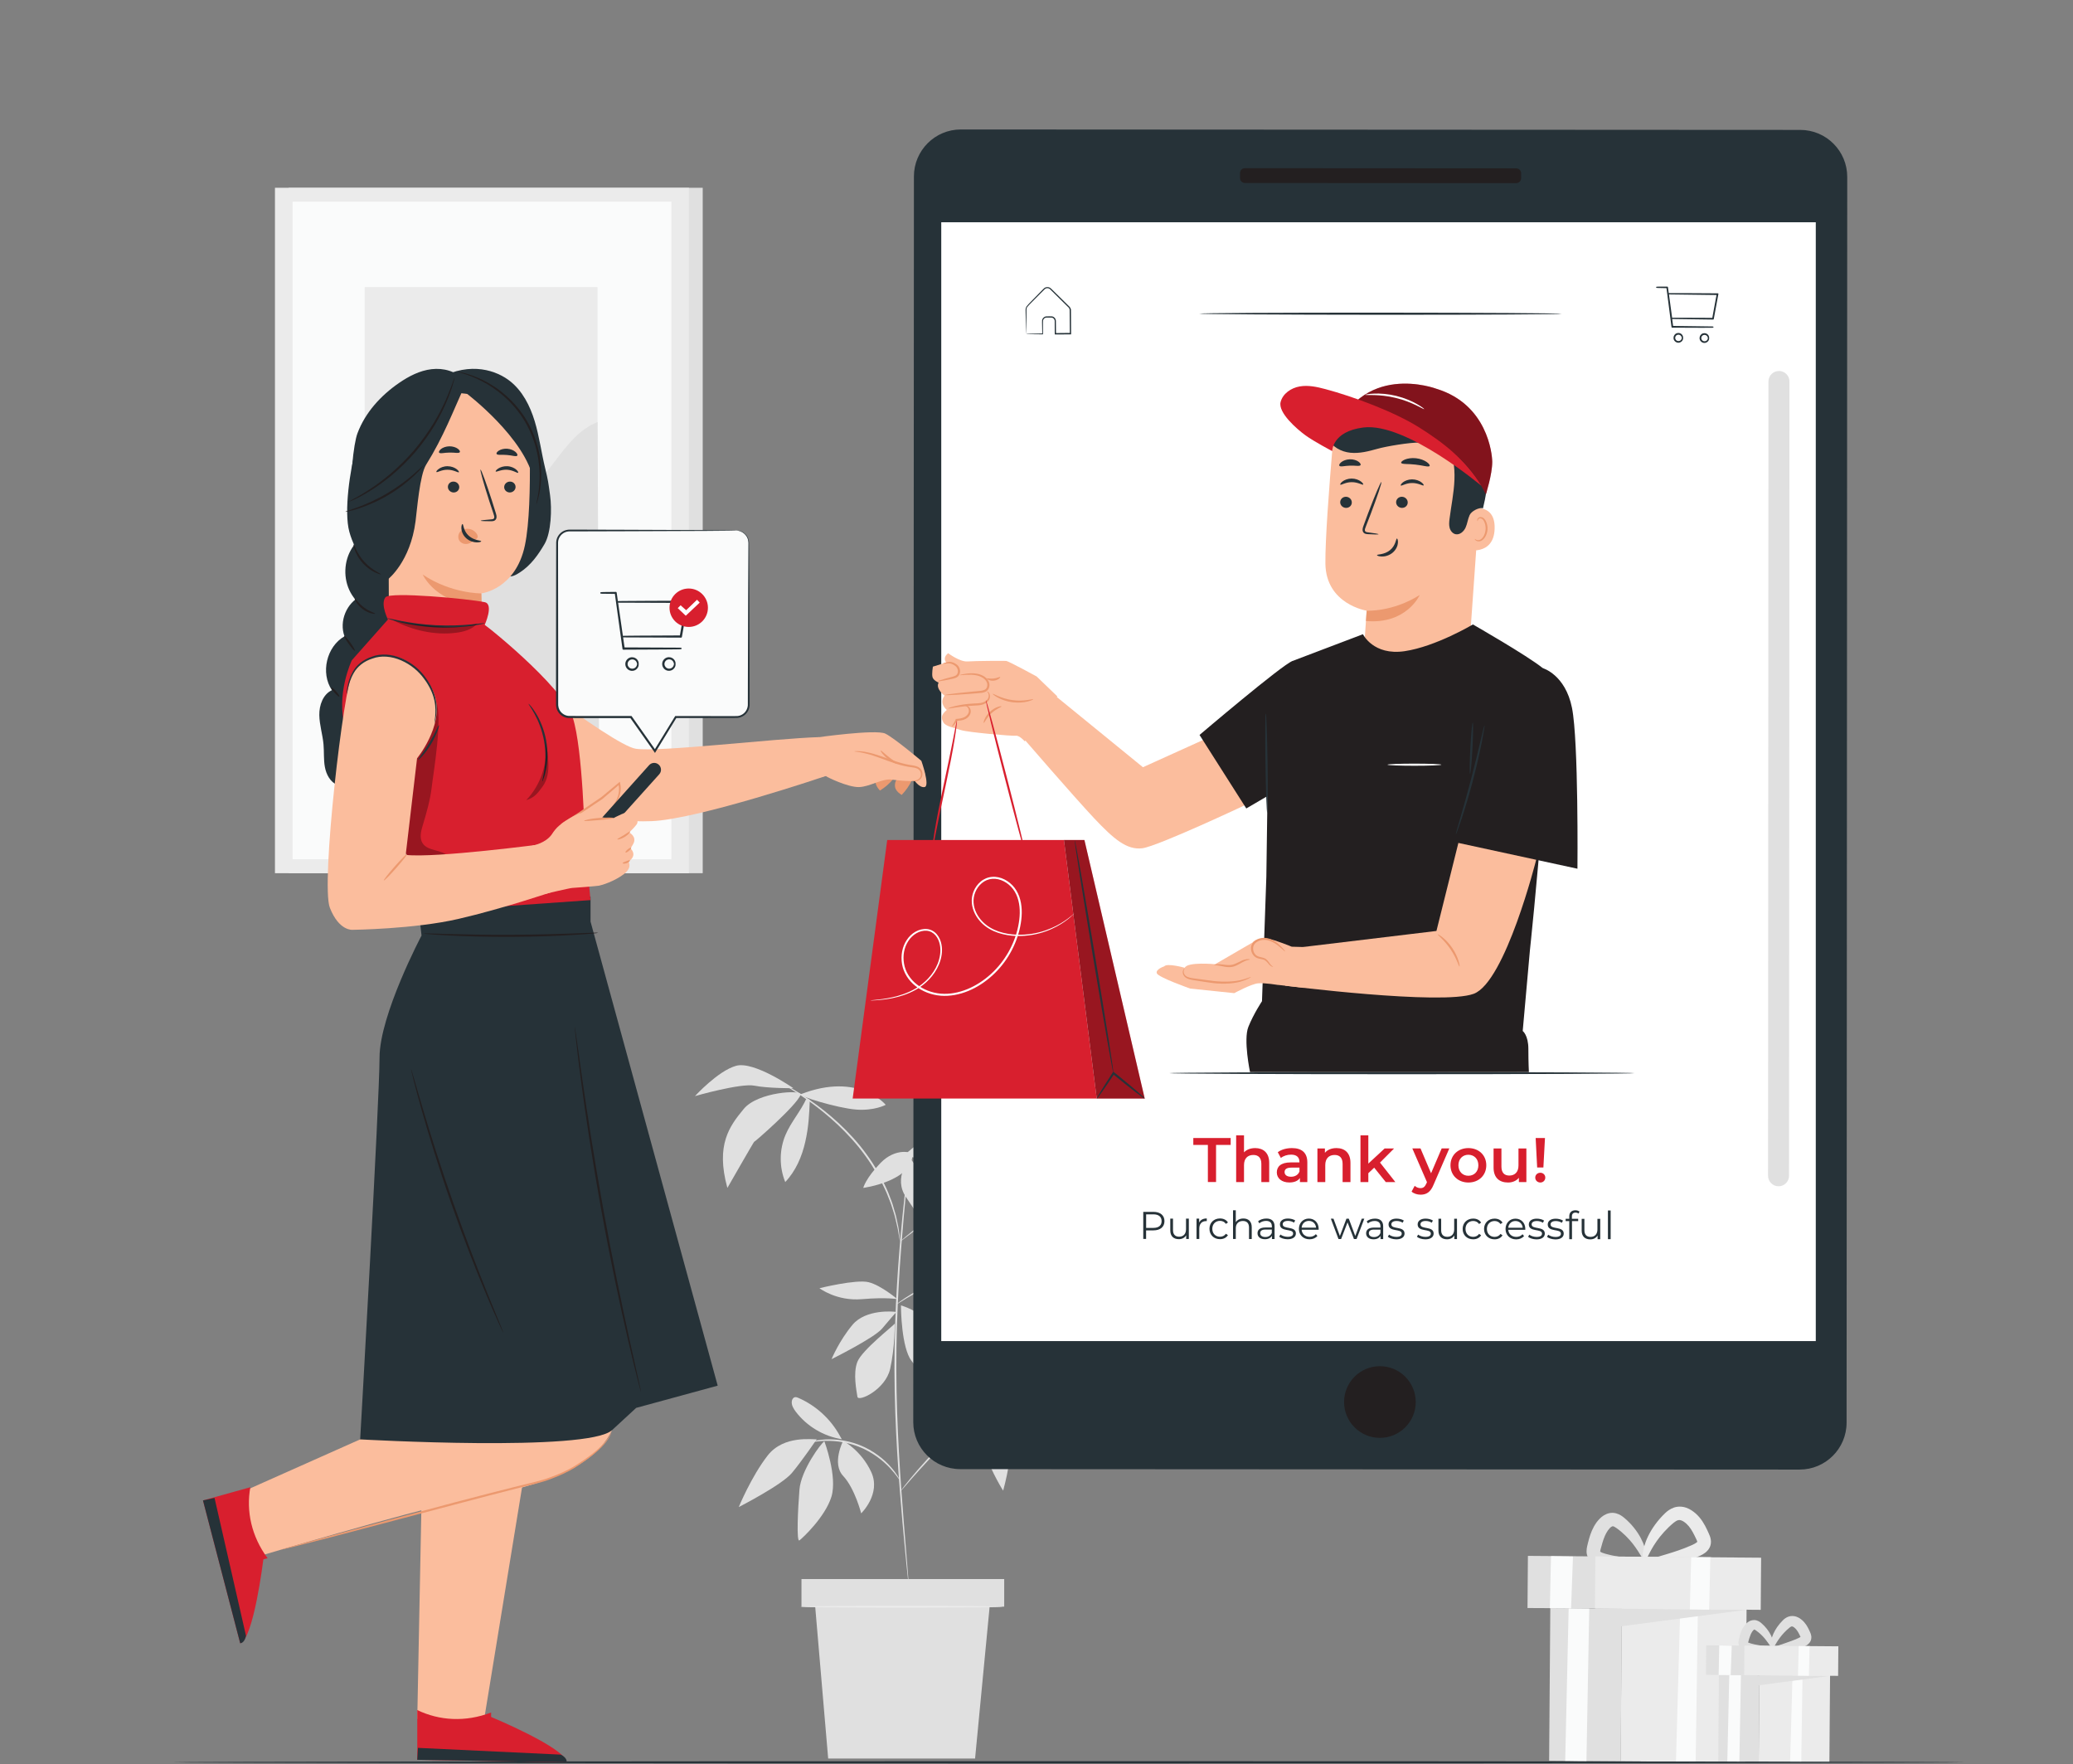 <?xml version="1.0" encoding="utf-8"?>
<!-- Generator: Adobe Illustrator 24.3.0, SVG Export Plug-In . SVG Version: 6.00 Build 0)  -->
<svg version="1.1" id="Layer_1" xmlns="http://www.w3.org/2000/svg" xmlns:xlink="http://www.w3.org/1999/xlink" x="0px" y="0px"
	 viewBox="0 0 509.43 433.46" style="enable-background:new 0 0 509.43 433.46;" xml:space="preserve">
<rect x="0" y="0" width="509.43" height="433.46" fill="#808080" stroke="none"/>
<style type="text/css">
	.st0{fill:#E0E0E0;}
	.st1{fill:#EBEBEB;}
	.st2{fill:#FAFBFB;}
	.st3{fill:#263238;}
	.st4{fill:#FFFFFF;}
	.st5{fill:#231F20;}
	.st6{fill:#D81F2E;}
	.st7{fill:#FBBD9D;}
	.st8{fill:#EC996F;}
	.st9{opacity:0.4;}
	.st10{opacity:0.3;}
</style>
<g>
	<g>
		<path class="st0" d="M194.97,267.38c0,0-9.65-6.73-14.07-5.51c-4.43,1.22-10.12,7.45-10.12,7.45s11.24-3.24,14.64-2.56
			C188.8,267.43,194.97,267.38,194.97,267.38z"/>
	</g>
	<g>
		<path class="st0" d="M198.22,269.81c-1.4,3.18-3.83,5.83-5.18,9.03c-1.55,3.65-1.57,7.92-0.07,11.59c2.57-2.69,4.1-6.24,4.92-9.87
			c0.83-3.63,0.96-6.6,1.12-10.32L198.22,269.81z"/>
	</g>
	<g>
		<path class="st0" d="M196.74,268.98c0.44-1.3-10.48-0.73-13.96,3.48c-3.48,4.21-6.96,8.79-4.03,19.42c0,0,6.59-11.52,6.59-11.34
			C185.34,280.7,195.86,271.54,196.74,268.98z"/>
	</g>
	<g>
		<path class="st0" d="M196.82,268.84c-1.01,0.39,8.91,3.41,13.49,3.78c4.58,0.37,7.35-1.16,7.35-1.16S211.01,263.34,196.82,268.84z
			"/>
	</g>
	<g>
		<path class="st0" d="M246.95,310.65c0,0,4.78-1.94,6.12-0.6c1.34,1.34,6.87,8.66,12.09,9.11c0,0-4.78-10.15-9.11-11.79
			C253.21,306.29,246.95,310.65,246.95,310.65z"/>
	</g>
	<g>
		<path class="st0" d="M248.18,310.1c0,0-0.19-3.58-1.99-5.47c-1.8-1.89-8.3-3.18-8.3-3.18s2.34,3.76,4.74,5.58
			C245.03,308.87,248.18,310.1,248.18,310.1z"/>
	</g>
	<g>
		<path class="st0" d="M248.18,309.9c0,0-3.33-0.05-5.68,4.11c-2.35,4.16-3.63,9.38-3.43,9.04c0.2-0.35,6.28-3.01,7.87-6.37
			C248.54,313.31,248.18,309.9,248.18,309.9z"/>
	</g>
	<g>
		<path class="st0" d="M248.93,309.9c0,0,0.6,7.92,1.94,9.26c1.34,1.34,3.28,6.27,3.28,6.27s2.99-7.17,1.34-10.6
			C253.86,311.4,248.93,309.9,248.93,309.9z"/>
	</g>
	<g>
		<path class="st0" d="M219.91,325.19c-0.38,0.57-8.05,6.51-9.2,9.39c-1.15,2.87-0.19,7.28,0,8.62c0.19,1.34,6.9-1.72,8.05-6.9
			C219.91,331.13,219.91,325.19,219.91,325.19z"/>
	</g>
	<g>
		<path class="st0" d="M221.41,320.74c-0.01,0.96,0.12,10.35,2.58,13.62c2.47,3.28,7.04,6.76,7.04,6.76s1.62-11.87-1.8-15.53
			C225.8,321.93,221.41,320.74,221.41,320.74z"/>
	</g>
	<g>
		<path class="st0" d="M220.28,322.36c-0.56-0.13-7.49-0.79-10.79,3.16c-3.3,3.95-5.14,8.43-5.14,8.43s10.48-5.2,12.41-7.5
			C218.68,324.14,220.28,322.36,220.28,322.36z"/>
	</g>
	<g>
		<path class="st0" d="M225.05,318.06c0,0,2.82-2.09,5.94-0.15c3.12,1.94,8.29,9.47,8.29,9.47s-6.34-0.41-9.68-3.58
			C226.26,320.63,225.05,318.06,225.05,318.06z"/>
	</g>
	<g>
		<path class="st0" d="M220.54,319.22c0,0-4.02-3.42-7.09-4.18c-3.07-0.76-12.07,1.48-12.07,1.48s4.22,3.23,10.44,2.69
			C218.05,318.69,220.54,319.22,220.54,319.22z"/>
	</g>
	<g>
		<path class="st0" d="M207.2,354.02c0,0-2.87,5.56,0,8.62c2.87,3.07,4.43,9.2,4.43,9.2s4.96-4.79,2.47-10.16
			C211.61,356.32,207.2,354.02,207.2,354.02z"/>
	</g>
	<g>
		<path class="st0" d="M202.59,354.14c-0.77,0.38-5.75,7.09-6.13,11.88c-0.38,4.79-0.77,13.03,0,12.46
			c0.77-0.57,6.32-5.75,7.86-10.73C205.84,362.76,202.59,354.14,202.59,354.14z"/>
	</g>
	<g>
		<path class="st0" d="M200.71,353.62c-0.77,0.19-8.05-1.15-12.07,4.02c-4.02,5.17-7.09,12.65-7.09,12.65s10.54-5.39,13.03-8.35
			C197.07,358.98,200.71,353.62,200.71,353.62z"/>
	</g>
	<g>
		<path class="st0" d="M241.84,344.42c0,0-2.19,6.52,0,12.26c2.19,5.75,4.68,9.58,4.68,9.58s3.24-11.5,1.14-14.56
			C245.56,348.64,241.84,344.42,241.84,344.42z"/>
	</g>
	<g>
		<path class="st0" d="M243.04,343.73c0.78,0.72,9.76,13.62,15.87,14.77c6.11,1.15,0.96-0.49,0.96-0.49s-1.93-8.7-4.66-12.29
			C252.46,342.12,243.04,343.73,243.04,343.73z"/>
	</g>
	<g>
		<path class="st0" d="M241.67,343.5c0,0,6.63-4.6,9.23-5.77c2.65-1.2,11.17,0.37,11.17,0.37s-10.41,5.42-12.92,4.85
			c-2.5-0.57-7.47,1.64-7.47,1.64"/>
	</g>
	<g>
		<path class="st0" d="M264.72,280.77c0,0-5.75,6.09-4.99,10.85c0.76,4.76,2.46,9.32,2.46,9.32l2.53-8.37V280.77z"/>
	</g>
	<g>
		<path class="st0" d="M265.5,279.55c0,0-1.33,9.32,1.33,13.13c2.66,3.81,6.28,11.04,6.66,10.47c0.38-0.57,5.9-5.52,1.9-12.56
			C271.4,283.55,265.5,279.55,265.5,279.55z"/>
	</g>
	<g>
		<path class="st0" d="M263.57,281.2c0,0-9.18-2.66-10.5,1.71c-1.32,4.38-2.46,8.18-2.46,8.18s3.06-3.28,6.48-5.35
			C260.51,283.67,263.57,281.2,263.57,281.2z"/>
	</g>
	<g>
		<path class="st0" d="M222.4,283.67c0,0,0.27-0.25,0.75-0.65c2.17-1.85,8.5-6.94,11.7-6.16c3.89,0.95,9.26,3.36,9.26,3.36
			S230.24,287.43,222.4,283.67z"/>
	</g>
	<g>
		<path class="st0" d="M224.26,283.73c0.03-0.69-4.17-1.81-7.86,2c-3.69,3.81-4.26,6.14-4.26,6.14S224,290.3,224.26,283.73z"/>
	</g>
	<g>
		<path class="st0" d="M223.61,284.5c0,0-4.22,4.85-0.98,9.61c3.24,4.76,6.04,9.32,6.04,9.32s1.66-4.28,0-9.47
			C227,288.78,223.61,284.5,223.61,284.5z"/>
	</g>
	<g>
		<path class="st0" d="M239.38,296.58c-0.19-1.16,1.34-10.66-11.23-9.72H227c0,0,6.01,9.7,7.39,12.75c1.38,3.04,2.41,4,3.89,5.33
			C239.76,306.27,239.57,297.73,239.38,296.58z"/>
	</g>
	<g>
		<path class="st0" d="M241.81,344.03c0.18-2.96-0.93-5.97-2.98-8.11c-0.19-0.2-0.47-0.41-0.73-0.3c-0.17,0.08-0.25,0.27-0.31,0.45
			c-0.53,1.72-0.14,3.63,0.7,5.22c0.84,1.59,2.11,2.92,3.4,4.18"/>
	</g>
	<g>
		<path class="st0" d="M206.39,352.79c-2.24-4.12-5.89-7.45-10.19-9.32c-0.27-0.12-0.56-0.23-0.85-0.17
			c-0.45,0.09-0.72,0.56-0.77,1.01c-0.12,0.92,0.41,1.8,0.97,2.54c2.72,3.59,6.87,6.07,11.32,6.77"/>
	</g>
	<g>
		<g>
			<path class="st0" d="M256.75,338.76c0,0.04-0.65,0.04-1.8,0.18c-1.15,0.15-2.81,0.47-4.74,1.22c-1.93,0.75-4.13,1.92-6.33,3.56
				c-2.21,1.63-4.42,3.71-6.69,5.93c-4.57,4.44-8.59,8.57-11.38,11.67c-1.4,1.55-2.5,2.82-3.27,3.71c-0.36,0.41-0.65,0.74-0.88,1.01
				c-0.21,0.23-0.32,0.34-0.33,0.33c-0.01-0.01,0.08-0.14,0.26-0.39c0.18-0.25,0.45-0.61,0.82-1.07c0.72-0.92,1.79-2.23,3.16-3.81
				c2.73-3.16,6.73-7.34,11.3-11.78c2.27-2.23,4.51-4.31,6.76-5.95c2.24-1.64,4.49-2.81,6.46-3.53c1.98-0.73,3.67-1,4.84-1.1
				c0.58-0.05,1.04-0.06,1.35-0.04C256.59,338.73,256.75,338.74,256.75,338.76z"/>
		</g>
	</g>
	<g>
		<g>
			<path class="st0" d="M221.09,363.63c-0.07,0.05-0.82-1.25-2.45-2.99c-1.62-1.73-4.23-3.85-7.61-5.18
				c-3.38-1.33-6.74-1.56-9.1-1.39c-2.38,0.16-3.81,0.6-3.83,0.52c-0.01-0.03,0.34-0.16,0.99-0.34c0.65-0.18,1.61-0.38,2.81-0.5
				c2.39-0.26,5.83-0.08,9.3,1.28c3.46,1.36,6.11,3.57,7.69,5.38c0.8,0.91,1.37,1.71,1.72,2.28
				C220.95,363.28,221.11,363.61,221.09,363.63z"/>
		</g>
	</g>
	<g>
		<g>
			<path class="st0" d="M223.56,283.6c0.01,0,0.01,0.09-0.01,0.27c-0.02,0.21-0.04,0.47-0.07,0.8c-0.07,0.73-0.17,1.76-0.3,3.07
				c-0.27,2.67-0.66,6.52-1.09,11.29c-0.85,9.54-1.84,22.74-1.82,37.35c0.05,14.61,1.07,27.82,1.81,37.36
				c0.39,4.75,0.7,8.6,0.92,11.31c0.1,1.31,0.18,2.34,0.24,3.08c0.02,0.33,0.04,0.6,0.05,0.8c0.01,0.18,0.01,0.27,0,0.27
				c-0.01,0-0.02-0.09-0.05-0.27c-0.02-0.2-0.06-0.47-0.1-0.8c-0.08-0.73-0.19-1.76-0.32-3.07c-0.27-2.67-0.64-6.52-1.07-11.3
				c-0.82-9.54-1.9-22.75-1.95-37.39c-0.02-14.63,1.03-27.85,1.96-37.38c0.47-4.77,0.91-8.62,1.23-11.28
				c0.17-1.3,0.3-2.33,0.39-3.06c0.05-0.33,0.08-0.59,0.11-0.79C223.53,283.69,223.55,283.6,223.56,283.6z"/>
		</g>
	</g>
	<g>
		<g>
			<path class="st0" d="M252.22,309.32c0,0.03-0.47,0.1-1.34,0.2c-0.86,0.09-2.11,0.26-3.64,0.51c-3.06,0.48-7.26,1.4-11.72,2.96
				c-4.46,1.57-8.31,3.47-11.01,5c-1.35,0.76-2.43,1.41-3.16,1.88c-0.74,0.46-1.15,0.7-1.17,0.68c-0.02-0.03,0.36-0.32,1.07-0.82
				c0.7-0.51,1.76-1.2,3.09-2.01c2.67-1.61,6.52-3.57,11.02-5.15c4.5-1.57,8.74-2.44,11.82-2.85c1.54-0.21,2.8-0.32,3.67-0.36
				C251.73,309.3,252.22,309.29,252.22,309.32z"/>
		</g>
	</g>
	<g>
		<g>
			<path class="st0" d="M221.19,305.07c-0.02,0-0.06-0.17-0.12-0.51c-0.07-0.39-0.15-0.87-0.26-1.48c-0.1-0.64-0.22-1.43-0.46-2.32
				c-0.23-0.89-0.41-1.93-0.79-3.03c-0.17-0.55-0.36-1.13-0.55-1.74c-0.19-0.6-0.46-1.2-0.71-1.84c-0.46-1.28-1.13-2.58-1.79-3.96
				c-1.43-2.71-3.25-5.56-5.47-8.31c-4.48-5.5-9.57-9.5-13.39-12.13c-0.94-0.69-1.85-1.21-2.62-1.73c-0.77-0.51-1.46-0.91-2.02-1.24
				c-0.52-0.32-0.95-0.57-1.28-0.78c-0.29-0.18-0.44-0.28-0.43-0.3c0.01-0.01,0.17,0.06,0.48,0.22c0.35,0.18,0.79,0.42,1.33,0.7
				c0.57,0.31,1.28,0.69,2.06,1.18c0.78,0.49,1.71,1,2.66,1.68c3.88,2.57,9.04,6.56,13.57,12.11c2.24,2.78,4.07,5.66,5.49,8.41
				c0.66,1.4,1.32,2.71,1.77,4.02c0.24,0.65,0.51,1.25,0.69,1.87c0.18,0.61,0.36,1.2,0.52,1.76c0.37,1.11,0.53,2.16,0.73,3.06
				c0.22,0.9,0.31,1.7,0.39,2.34c0.07,0.61,0.13,1.1,0.17,1.49C221.2,304.89,221.21,305.07,221.19,305.07z"/>
		</g>
	</g>
	<g>
		<g>
			<path class="st0" d="M266.16,280.33c0.01,0.02-0.16,0.09-0.48,0.21c-0.37,0.14-0.83,0.31-1.41,0.53
				c-1.23,0.44-2.99,1.12-5.16,1.98c-4.33,1.73-10.22,4.36-16.46,7.79c-6.23,3.44-11.61,7.01-15.39,9.74
				c-1.89,1.36-3.4,2.49-4.44,3.29c-0.49,0.37-0.89,0.67-1.2,0.91c-0.28,0.2-0.43,0.3-0.44,0.29c-0.01-0.01,0.12-0.14,0.38-0.36
				c0.3-0.25,0.68-0.58,1.15-0.97c1-0.84,2.48-2.02,4.36-3.42c3.74-2.8,9.1-6.43,15.36-9.88c6.26-3.44,12.19-6.03,16.56-7.69
				c2.18-0.83,3.97-1.46,5.22-1.85c0.59-0.18,1.06-0.33,1.44-0.45C265.98,280.36,266.15,280.31,266.16,280.33z"/>
		</g>
	</g>
	<g>
		<polygon class="st0" points="239.62,432.08 203.52,432.08 199.75,387.98 243.85,387.98 		"/>
	</g>
	<g>
		<rect x="196.96" y="387.98" class="st0" width="49.82" height="6.78"/>
	</g>
	<g>
		<g>
			<path class="st1" d="M246.46,394.78c0,0.13-11.14,0.23-24.88,0.23c-13.74,0-24.88-0.1-24.88-0.23c0-0.13,11.14-0.23,24.88-0.23
				C235.31,394.55,246.46,394.65,246.46,394.78z"/>
		</g>
	</g>
</g>
<g>
	<g>
		<g>
			
				<rect x="398.43" y="394.18" transform="matrix(-1 -7.805229e-03 7.805229e-03 -1 824.271 830.285)" class="st1" width="30.66" height="38.7"/>
		</g>
		<g>
			<polygon class="st2" points="417.25,395.44 416.7,432.91 411.86,432.87 412.9,395.4 			"/>
		</g>
		<g>
			<polygon class="st0" points="380.98,395.15 398.57,395.29 429.23,395.53 398.53,399.57 398.28,432.76 380.69,432.63 			"/>
		</g>
		<g>
			<polygon class="st2" points="390.55,395.23 389.86,432.7 384.64,432.66 385.49,395.19 			"/>
		</g>
		<g>
			<g>
				<g>
					<path class="st0" d="M404.47,383.82c0.01,0.24-0.51,0.48-1.45,0.71c-0.94,0.23-2.32,0.45-4.06,0.54
						c-0.87,0.04-1.84,0.05-2.89-0.03c-0.52-0.04-1.07-0.1-1.63-0.18c-0.57-0.09-1.1-0.18-1.79-0.38c-0.34-0.11-0.71-0.24-1.1-0.48
						c-0.39-0.23-0.83-0.57-1.16-1.09c-0.35-0.52-0.5-1.17-0.5-1.69c-0.01-0.52,0.07-0.95,0.15-1.3c0.29-1.23,0.59-2.5,1.18-3.88
						c0.3-0.68,0.67-1.35,1.12-1.98c0.24-0.31,0.47-0.6,0.76-0.89c0.29-0.3,0.63-0.58,1.02-0.83c0.4-0.24,0.86-0.45,1.39-0.56
						c0.52-0.11,1.1-0.09,1.59,0.04c0.99,0.26,1.61,0.76,2.1,1.16c1.86,1.57,3.18,3.35,4.03,4.95c0.85,1.61,1.23,3.03,1.36,4.03
						c0.12,1,0,1.57-0.22,1.62c-0.5,0.12-1.22-1.86-3.17-4.34c-0.98-1.23-2.28-2.58-3.93-3.77c-0.39-0.28-0.73-0.45-0.89-0.46
						c-0.08-0.01-0.11,0-0.17,0.02c-0.06,0.02-0.15,0.06-0.27,0.14c-0.12,0.08-0.25,0.2-0.39,0.35c-0.14,0.15-0.3,0.35-0.43,0.54
						c-0.28,0.4-0.52,0.85-0.74,1.35c-0.43,0.99-0.75,2.17-1.05,3.29c-0.06,0.24-0.09,0.41-0.09,0.48l0,0.04l0,0.01
						c-0.02,0-0.07,0.02-0.09,0.02c-0.11,0.03-0.14,0.06-0.06,0.01c0.01-0.01,0.08-0.06,0.11-0.08c0,0,0,0.01,0.01,0.02
						c0.01,0.02,0.04,0.05,0.09,0.08c0.09,0.07,0.25,0.15,0.44,0.23c0.37,0.15,0.9,0.29,1.37,0.41c0.47,0.13,0.95,0.23,1.4,0.32
						c0.92,0.18,1.8,0.32,2.61,0.43c1.63,0.22,2.99,0.36,3.93,0.55C403.93,383.38,404.47,383.59,404.47,383.82z"/>
				</g>
			</g>
			<g>
				<g>
					<path class="st1" d="M403.84,384.1c-0.08-0.49,2.21-1.2,5.79-2.25c1.78-0.54,3.87-1.2,6.03-2.16c0.53-0.23,1.02-0.49,1.31-0.73
						c0.14-0.11,0.21-0.22,0.19-0.21c-0.02,0.01-0.04,0.14-0.04,0.07c-0.01-0.06-0.08-0.25-0.22-0.54c-0.15-0.3-0.29-0.61-0.44-0.91
						c-0.29-0.6-0.6-1.16-0.93-1.67c-0.34-0.51-0.69-0.94-1.09-1.3c-0.19-0.18-0.41-0.34-0.62-0.49c-0.19-0.13-0.38-0.23-0.56-0.3
						c-0.36-0.14-0.62-0.16-0.9-0.08c-0.29,0.07-0.68,0.3-1.08,0.63c-1.76,1.47-3.18,3.1-4.19,4.55c-2.05,2.92-2.6,5.21-3.11,5.13
						c-0.22-0.03-0.39-0.65-0.31-1.78c0.08-1.12,0.44-2.74,1.32-4.56c0.88-1.83,2.24-3.82,4.2-5.71c0.53-0.49,1.21-1.04,2.17-1.37
						c0.97-0.34,2.12-0.29,3.03,0.04c0.47,0.16,0.89,0.38,1.28,0.63c0.36,0.24,0.71,0.5,1.04,0.79c0.66,0.58,1.21,1.25,1.67,1.95
						c0.46,0.7,0.83,1.4,1.14,2.07c0.15,0.33,0.3,0.66,0.45,0.99c0.15,0.35,0.35,0.79,0.45,1.41c0.11,0.6,0.01,1.44-0.34,2.04
						c-0.33,0.6-0.76,0.97-1.14,1.25c-0.77,0.55-1.47,0.81-2.1,1.05c-2.49,0.91-4.8,1.35-6.72,1.61
						C406.28,384.69,403.92,384.55,403.84,384.1z"/>
				</g>
			</g>
		</g>
		<g>
			
				<rect x="375.45" y="382.48" transform="matrix(-1 -7.806437e-03 7.806437e-03 -1 792.912 780.858)" class="st0" width="45.07" height="12.81"/>
		</g>
		<g>
			
				<rect x="392.02" y="382.59" transform="matrix(-1 -7.806547e-03 7.806547e-03 -1 821.722 781.196)" class="st1" width="40.74" height="12.81"/>
		</g>
		<g>
			<polygon class="st2" points="420.31,382.65 420.02,395.52 415.27,395.42 415.6,382.61 			"/>
		</g>
		<g>
			<polygon class="st2" points="386.55,382.45 386.09,395.2 380.87,395.16 381.15,382.35 			"/>
		</g>
	</g>
	<g>
		<g>
			
				<rect x="432.3" y="411.01" transform="matrix(-1 -7.805247e-03 7.805247e-03 -1 878.656 847.37)" class="st1" width="17.37" height="21.93"/>
		</g>
		<g>
			<polygon class="st2" points="442.96,411.72 442.65,432.95 439.91,432.93 440.5,411.7 			"/>
		</g>
		<g>
			<polygon class="st0" points="422.41,411.56 432.38,411.63 449.75,411.77 432.36,414.06 432.21,432.87 422.25,432.79 			"/>
		</g>
		<g>
			<polygon class="st2" points="427.83,411.6 427.44,432.83 424.48,432.81 424.96,411.57 			"/>
		</g>
		<g>
			<g>
				<g>
					<path class="st0" d="M435.72,405.14c0,0.32-1.14,0.72-3.13,0.88c-1.02,0.06-2.18,0.07-3.64-0.3c-0.39-0.13-0.94-0.31-1.41-0.98
						c-0.22-0.33-0.32-0.75-0.32-1.07c-0.01-0.33,0.04-0.59,0.09-0.8c0.16-0.71,0.33-1.43,0.68-2.24c0.17-0.4,0.39-0.8,0.66-1.16
						c0.27-0.36,0.58-0.72,1.08-1.03c0.46-0.31,1.23-0.5,1.87-0.32c0.62,0.17,0.99,0.47,1.27,0.71c1.07,0.92,1.82,1.95,2.29,2.89
						c0.94,1.9,0.8,3.25,0.5,3.29c-0.35,0.08-0.81-1.01-1.94-2.37c-0.56-0.67-1.3-1.41-2.22-2.05c-0.21-0.15-0.39-0.22-0.42-0.21
						l-0.01,0l0-0.05l0.01,0.06c0,0.01-0.03,0.02-0.07,0.05c-0.09,0.06-0.25,0.23-0.4,0.44c-0.14,0.21-0.27,0.45-0.39,0.72
						c-0.23,0.53-0.41,1.2-0.59,1.82l-0.05,0.22c0.04,0-0.12,0.01-0.16,0.01c-0.06,0.01-0.1,0.02-0.14,0.03
						c-0.06,0.02-0.08,0.03-0.04,0.01c0.03-0.02,0.09-0.06,0.17-0.15l0.05-0.06l0,0c0,0,0.01,0.01,0.02,0.02
						c0.03,0.03,0.11,0.07,0.2,0.11c0.96,0.35,2.1,0.56,2.99,0.7C434.5,404.58,435.72,404.79,435.72,405.14z"/>
				</g>
			</g>
			<g>
				<g>
					<path class="st0" d="M435.36,405.29c-0.06-0.37,1.23-0.87,3.23-1.52c0.99-0.34,2.16-0.73,3.35-1.28
						c0.29-0.13,0.55-0.28,0.66-0.38c0.06-0.05,0.06-0.08,0.01-0.01c-0.05,0.06-0.07,0.24-0.06,0.26c-0.11-0.24-0.23-0.48-0.35-0.73
						c-0.16-0.33-0.33-0.63-0.51-0.9c-0.18-0.27-0.36-0.49-0.56-0.67c-0.2-0.19-0.42-0.34-0.55-0.39c-0.15-0.06-0.2-0.06-0.29-0.05
						c-0.1,0.01-0.28,0.11-0.5,0.28c-0.98,0.79-1.79,1.68-2.37,2.46c-1.19,1.58-1.59,2.84-1.98,2.78c-0.33-0.01-0.61-1.54,0.36-3.72
						c0.48-1.08,1.25-2.24,2.38-3.36c0.31-0.29,0.73-0.64,1.34-0.85c0.62-0.22,1.36-0.19,1.94,0.02c0.29,0.1,0.56,0.24,0.8,0.39
						c0.22,0.15,0.43,0.3,0.63,0.48c0.4,0.35,0.73,0.76,1.01,1.17c0.27,0.42,0.49,0.83,0.67,1.22l0.26,0.57
						c0.09,0.2,0.22,0.48,0.28,0.89c0.07,0.4,0,0.97-0.23,1.37c-0.23,0.4-0.5,0.64-0.74,0.82c-0.48,0.34-0.9,0.49-1.27,0.63
						c-1.44,0.51-2.77,0.74-3.88,0.85C436.77,405.81,435.42,405.64,435.36,405.29z"/>
				</g>
			</g>
		</g>
		<g>
			
				<rect x="419.27" y="404.37" transform="matrix(-1 -7.804522e-03 7.804522e-03 -1 860.887 819.362)" class="st0" width="25.54" height="7.26"/>
		</g>
		<g>
			
				<rect x="428.66" y="404.44" transform="matrix(-1 -7.806678e-03 7.806678e-03 -1 877.211 819.554)" class="st1" width="23.08" height="7.26"/>
		</g>
		<g>
			<polygon class="st2" points="444.69,404.47 444.53,411.76 441.84,411.71 442.03,404.45 			"/>
		</g>
		<g>
			<polygon class="st2" points="425.57,404.36 425.31,411.58 422.35,411.56 422.5,404.3 			"/>
		</g>
	</g>
</g>
<g>
	<g>
		<rect x="70.95" y="46.14" class="st0" width="101.74" height="168.41"/>
	</g>
	<g>
		<rect x="67.57" y="46.14" class="st1" width="101.74" height="168.41"/>
	</g>
	<g>
		<rect x="71.9" y="49.55" class="st2" width="93.08" height="161.58"/>
	</g>
	<g>
		<g>
			<rect x="89.62" y="70.55" class="st1" width="57.23" height="119.59"/>
		</g>
		<g>
			<path class="st0" d="M89.62,147.82c-0.13-11.17,9.91-22.08,20.97-23.64c5.28-0.74,10.88,0.3,15.81-1.72
				c8.8-3.61,11.6-15.3,20.45-18.76l0.4,86.44H89.62V147.82z"/>
		</g>
	</g>
</g>
<g>
	<path class="st3" d="M482.88,433c0,0.14-98.61,0.26-220.23,0.26c-121.66,0-220.25-0.12-220.25-0.26c0-0.14,98.59-0.26,220.25-0.26
		C384.27,432.74,482.88,432.86,482.88,433z"/>
</g>
<g>
	<g>
		<g>
			<g>
				<g>
					<g>
						<g>
							<g>
								<g>
									<g>
										<g>
											<path class="st3" d="M442.24,361.08l-206.27-0.11c-6.38,0-11.55-5.18-11.54-11.55l0.16-306.07
												c0-6.38,5.18-11.55,11.55-11.54l206.27,0.11c6.38,0,11.55,5.18,11.54,11.56l-0.16,306.07
												C453.79,355.92,448.62,361.09,442.24,361.08z"/>
										</g>
									</g>
								</g>
							</g>
							<g>
								<g>
									<g>
										<g>
											<rect x="231.31" y="54.61" class="st4" width="214.91" height="274.9"/>
										</g>
									</g>
								</g>
							</g>
							<g>
								<g>
									<g>
										<g>
											<path class="st5" d="M347.91,344.49c0,4.86-3.94,8.8-8.81,8.8c-4.86,0-8.8-3.95-8.8-8.81c0-4.86,3.94-8.8,8.81-8.8
												C343.98,335.69,347.91,339.63,347.91,344.49z"/>
										</g>
									</g>
								</g>
							</g>
							<g>
								<g>
									<g>
										<g>
											<path class="st5" d="M372.59,45l-66.65-0.04c-0.67,0-1.22-0.54-1.21-1.22l0-1.21c0-0.67,0.54-1.22,1.22-1.21l66.65,0.04
												c0.67,0,1.22,0.54,1.21,1.22l0,1.21C373.81,44.45,373.27,45,372.59,45z"/>
										</g>
									</g>
								</g>
							</g>
						</g>
					</g>
				</g>
			</g>
		</g>
		<g>
			<path class="st0" d="M437.07,291.47L437.07,291.47c-1.43,0-2.58-1.16-2.58-2.58l0.1-195.16c0-1.43,1.16-2.58,2.58-2.58l0,0
				c1.43,0,2.58,1.16,2.58,2.58l-0.1,195.16C439.65,290.32,438.5,291.47,437.07,291.47z"/>
		</g>
		<g>
			<g>
				<path class="st3" d="M383.78,77.1c0,0.14-19.94,0.25-44.53,0.24c-24.6-0.01-44.53-0.14-44.53-0.28c0-0.14,19.93-0.25,44.53-0.24
					C363.84,76.83,383.78,76.96,383.78,77.1z"/>
			</g>
		</g>
		<g>
			<g>
				<g>
					<g>
						<path class="st3" d="M252.19,82.05c0.01-0.01,0.1-0.01,0.29-0.02c0.23-0.01,0.49-0.02,0.8-0.03c0.77-0.02,1.75-0.04,2.94-0.07
							l-0.09,0.09c-0.01-0.65-0.02-1.37-0.04-2.13c0-0.4-0.03-0.77,0-1.23c0.08-0.46,0.49-0.87,1-0.92
							c0.48-0.01,0.89-0.03,1.41-0.01c0.54,0.07,0.99,0.58,0.98,1.15c0.01,1,0.02,2.03,0.03,3.11l-0.15-0.15
							c1.19-0.01,2.43-0.02,3.71-0.04l-0.16,0.16c-0.01-1.49-0.03-3.04-0.04-4.62c0-0.39-0.01-0.79-0.01-1.18
							c0-0.36-0.21-0.59-0.52-0.86c-0.55-0.54-1.09-1.08-1.62-1.6c-0.53-0.52-1.05-1.04-1.56-1.54c-0.26-0.25-0.51-0.5-0.76-0.75
							c-0.26-0.25-0.46-0.51-0.76-0.57c-0.29-0.08-0.6-0.02-0.84,0.16c-0.22,0.19-0.46,0.46-0.69,0.68
							c-0.46,0.46-0.9,0.91-1.33,1.34c-0.84,0.87-1.71,1.67-2.34,2.41c-0.27,0.41-0.17,0.91-0.19,1.38c0,0.46,0,0.89-0.01,1.31
							c-0.01,0.8-0.01,1.5-0.02,2.1c-0.01,0.53-0.01,0.97-0.02,1.35C252.21,81.88,252.2,82.05,252.19,82.05
							c-0.01,0.01-0.02-0.14-0.03-0.44c-0.01-0.37-0.02-0.8-0.04-1.32c-0.01-0.61-0.03-1.32-0.05-2.12
							c-0.01-0.42-0.02-0.87-0.03-1.33c0-0.24-0.01-0.48-0.01-0.73c0-0.27,0.07-0.54,0.21-0.78c0.69-0.85,1.51-1.59,2.35-2.48
							c0.43-0.44,0.87-0.89,1.32-1.35c0.24-0.23,0.43-0.46,0.72-0.71c0.3-0.23,0.71-0.31,1.09-0.21c0.4,0.09,0.66,0.42,0.9,0.64
							c0.25,0.25,0.5,0.49,0.76,0.75c0.51,0.5,1.04,1.02,1.57,1.54c0.53,0.52,1.07,1.06,1.62,1.6c0.26,0.23,0.63,0.62,0.61,1.09
							c0,0.39,0.01,0.79,0.01,1.18c0.01,1.58,0.02,3.13,0.03,4.62l0,0.16l-0.16,0c-1.28,0.01-2.52,0.01-3.71,0.02l-0.15,0l0-0.15
							c0-1.08-0.01-2.12-0.01-3.11c0.02-0.44-0.33-0.83-0.73-0.88c-0.42-0.02-0.93-0.01-1.34-0.01c-0.39,0.03-0.72,0.35-0.79,0.71
							c-0.04,0.37-0.01,0.81-0.02,1.18c0,0.77,0,1.48,0,2.13v0.1l-0.09,0c-1.22-0.01-2.21-0.02-2.99-0.03
							c-0.3-0.01-0.55-0.01-0.78-0.02C252.27,82.06,252.19,82.06,252.19,82.05z"/>
					</g>
				</g>
			</g>
		</g>
	</g>
	<g>
		<g>
			<g>
				<path class="st3" d="M422.27,72.12c-0.03-0.03-0.07-0.05-0.11-0.05l-8.74-0.05l-2.57,0l-0.76,0.01l-0.07-0.5l-0.13-0.98
					c-0.01-0.07-0.07-0.13-0.15-0.13c0,0-0.04,0-0.04,0l-2.39,0.01c-0.19,0-0.32,0.01-0.32,0.16c0,0.15,0.12,0.15,0.32,0.16
					l2.22,0.05l1.24,9.58c0.01,0.07,0.07,0.13,0.15,0.13l7.14,0.03l2.68-0.01c0.23-0.01,0.34-0.01,0.34-0.16
					c0-0.15-0.11-0.15-0.34-0.16l-9.58-0.13l-0.23-1.7l10.07,0.14c0,0,0,0,0,0c0.07,0,0.13-0.05,0.15-0.12l0.74-4.01l0.4-2.15
					C422.31,72.2,422.3,72.16,422.27,72.12z M410.14,72.34l11.68,0.15l-1.03,5.61l-7.17-0.03l-2.13,0l-0.57,0.01L410.14,72.34z"/>
			</g>
		</g>
		<g>
			<g>
				<path class="st3" d="M413.6,82.74c-0.02-0.12-0.11-0.43-0.4-0.67c-0.23-0.19-0.66-0.36-1.13-0.2c-0.47,0.15-0.81,0.62-0.81,1.13
					c-0.01,0.57,0.39,1.01,0.79,1.14c0.14,0.05,0.27,0.07,0.4,0.07c0.3,0,0.57-0.12,0.73-0.25c0.31-0.24,0.39-0.54,0.42-0.66
					c0.01-0.07,0.03-0.19,0.02-0.28C413.62,82.93,413.61,82.81,413.6,82.74z M412.18,83.75c-0.26-0.09-0.51-0.38-0.51-0.74
					c0-0.36,0.26-0.65,0.52-0.73c0.09-0.03,0.18-0.05,0.27-0.05c0.2,0,0.37,0.07,0.48,0.16c0.2,0.15,0.28,0.34,0.31,0.44
					c0.02,0.07,0.03,0.13,0.04,0.17c0,0.01,0,0.02,0.01,0.03c0,0.01,0,0.02-0.01,0.03c-0.01,0.04-0.02,0.1-0.04,0.17
					c-0.03,0.1-0.11,0.29-0.32,0.44C412.78,83.77,412.49,83.86,412.18,83.75z"/>
			</g>
		</g>
		<g>
			<g>
				<path class="st3" d="M420,82.79c-0.02-0.12-0.11-0.43-0.4-0.67c-0.23-0.19-0.67-0.36-1.13-0.2c-0.47,0.15-0.81,0.63-0.81,1.13
					c-0.01,0.57,0.39,1.01,0.79,1.14c0.14,0.05,0.27,0.07,0.4,0.07c0.3,0,0.57-0.12,0.73-0.25c0.3-0.24,0.39-0.54,0.42-0.66
					c0.01-0.07,0.03-0.19,0.02-0.28C420.03,82.97,420.01,82.85,420,82.79z M418.59,83.8c-0.25-0.09-0.51-0.38-0.51-0.74
					c0-0.36,0.27-0.65,0.52-0.73c0.09-0.03,0.18-0.05,0.27-0.05c0.2,0,0.37,0.08,0.48,0.16c0.2,0.15,0.28,0.34,0.31,0.44
					c0.02,0.07,0.03,0.13,0.04,0.17c0,0.01,0,0.02,0.01,0.03c0,0.01,0,0.02-0.01,0.03c-0.01,0.04-0.02,0.09-0.04,0.17
					c-0.03,0.1-0.11,0.29-0.32,0.44C419.19,83.82,418.9,83.91,418.59,83.8z"/>
			</g>
		</g>
	</g>
	<g>
		<path class="st3" d="M286.16,300.04c0,1.42-1.03,2.27-2.72,2.27l-1.79,0l0,2.1l-0.7,0l0-6.65l2.49,0
			C285.14,297.76,286.17,298.62,286.16,300.04z M285.46,300.04c0-1.06-0.7-1.67-2.03-1.67l-1.77,0l0,3.33l1.77,0
			C284.76,301.7,285.46,301.09,285.46,300.04z"/>
		<path class="st3" d="M292.15,299.42l0,5l-0.65,0l0-0.91c-0.35,0.61-1,0.96-1.8,0.96c-1.27,0-2.11-0.71-2.11-2.15l0-2.9l0.67,0
			l0,2.83c0,1.06,0.55,1.61,1.5,1.61c1.05,0,1.7-0.67,1.7-1.82l0-2.62L292.15,299.42z"/>
		<path class="st3" d="M296.56,299.38l0,0.66c-0.06,0-0.11-0.01-0.16-0.01c-1.05,0-1.68,0.66-1.68,1.84l0,2.55l-0.68,0l0-5l0.65,0
			l0,0.98C295,299.73,295.64,299.38,296.56,299.38z"/>
		<path class="st3" d="M297.22,301.92c0-1.49,1.08-2.54,2.58-2.54c0.85,0,1.56,0.33,1.96,0.99l-0.5,0.34
			c-0.34-0.5-0.87-0.74-1.45-0.74c-1.09,0-1.89,0.78-1.89,1.95c0,1.18,0.8,1.95,1.89,1.95c0.58,0,1.11-0.23,1.45-0.73l0.5,0.34
			c-0.4,0.65-1.11,0.99-1.96,0.99C298.31,304.47,297.22,303.41,297.22,301.92z"/>
		<path class="st3" d="M307.61,301.53l0,2.9l-0.67,0l0-2.83c0-1.05-0.55-1.6-1.5-1.6c-1.07,0-1.75,0.66-1.75,1.8l0,2.62l-0.68,0
			l0-7.05l0.68,0l0,2.93c0.37-0.58,1.03-0.91,1.87-0.91C306.77,299.39,307.61,300.09,307.61,301.53z"/>
		<path class="st3" d="M313.22,301.33l0,3.1l-0.65,0l0-0.78c-0.3,0.51-0.89,0.83-1.72,0.83c-1.13,0-1.82-0.59-1.82-1.46
			c0-0.77,0.49-1.42,1.93-1.42l1.59,0l0-0.3c0-0.86-0.48-1.32-1.42-1.32c-0.65,0-1.25,0.23-1.66,0.59l-0.3-0.5
			c0.5-0.43,1.25-0.67,2.04-0.67C312.48,299.39,313.22,300.04,313.22,301.33z M312.54,302.93l0-0.82l-1.57,0
			c-0.97,0-1.28,0.38-1.28,0.89c0,0.58,0.47,0.94,1.26,0.94C311.71,303.95,312.27,303.58,312.54,302.93z"/>
		<path class="st3" d="M314.36,303.86l0.3-0.53c0.4,0.31,1.07,0.56,1.78,0.56c0.95,0,1.34-0.32,1.34-0.82c0-1.3-3.24-0.28-3.24-2.25
			c0-0.82,0.7-1.43,1.98-1.42c0.65,0,1.35,0.18,1.77,0.47l-0.3,0.54c-0.44-0.3-0.96-0.43-1.47-0.43c-0.9,0-1.3,0.35-1.3,0.83
			c0,1.35,3.24,0.33,3.24,2.26c0,0.86-0.76,1.43-2.06,1.42C315.56,304.48,314.76,304.21,314.36,303.86z"/>
		<path class="st3" d="M324.05,302.15l-4.18,0c0.08,1.05,0.87,1.74,1.97,1.74c0.61,0,1.15-0.22,1.53-0.65l0.38,0.44
			c-0.45,0.53-1.14,0.82-1.93,0.82c-1.56,0-2.62-1.07-2.62-2.55c0-1.48,1.04-2.54,2.44-2.54c1.41,0,2.42,1.04,2.42,2.54
			C324.06,301.99,324.05,302.07,324.05,302.15z M319.87,301.64l3.55,0c-0.09-0.98-0.8-1.66-1.78-1.66
			C320.67,299.98,319.96,300.66,319.87,301.64z"/>
		<path class="st3" d="M335.27,299.44l-1.9,5l-0.64,0l-1.58-4.1l-1.58,4.1l-0.64,0l-1.88-5l0.65,0l1.57,4.25l1.61-4.25l0.58,0
			l1.59,4.25l1.59-4.25L335.27,299.44z"/>
		<path class="st3" d="M339.91,301.35l0,3.1l-0.65,0l0-0.78c-0.3,0.51-0.89,0.83-1.72,0.83c-1.13,0-1.82-0.59-1.82-1.46
			c0-0.77,0.5-1.42,1.93-1.42l1.59,0l0-0.3c0-0.86-0.48-1.32-1.42-1.32c-0.65,0-1.26,0.23-1.66,0.59l-0.3-0.5
			c0.5-0.43,1.25-0.67,2.03-0.67C339.18,299.41,339.92,300.05,339.91,301.35z M339.24,302.94l0-0.82l-1.57,0
			c-0.97,0-1.28,0.38-1.28,0.89c0,0.58,0.47,0.94,1.26,0.94C338.41,303.96,338.97,303.6,339.24,302.94z"/>
		<path class="st3" d="M341.05,303.88l0.3-0.53c0.4,0.31,1.07,0.56,1.78,0.56c0.95,0,1.34-0.32,1.34-0.82c0-1.3-3.24-0.28-3.24-2.25
			c0-0.82,0.7-1.43,1.98-1.42c0.65,0,1.35,0.18,1.77,0.47l-0.29,0.54c-0.44-0.3-0.96-0.43-1.47-0.43c-0.9,0-1.3,0.35-1.3,0.83
			c0,1.35,3.24,0.33,3.24,2.26c0,0.86-0.76,1.43-2.06,1.42C342.26,304.49,341.46,304.23,341.05,303.88z"/>
		<path class="st3" d="M348.2,303.88l0.3-0.53c0.4,0.31,1.07,0.56,1.78,0.56c0.95,0,1.34-0.32,1.34-0.82c0-1.3-3.24-0.28-3.24-2.25
			c0-0.82,0.7-1.43,1.98-1.42c0.65,0,1.35,0.18,1.77,0.47l-0.29,0.54c-0.44-0.3-0.96-0.43-1.47-0.43c-0.9,0-1.3,0.35-1.3,0.83
			c0,1.35,3.24,0.33,3.24,2.26c0,0.86-0.76,1.43-2.06,1.42C349.4,304.5,348.61,304.23,348.2,303.88z"/>
		<path class="st3" d="M358.05,299.45l0,5l-0.65,0l0-0.91c-0.35,0.61-1,0.96-1.8,0.96c-1.27,0-2.11-0.71-2.11-2.15l0-2.9l0.67,0
			l0,2.83c0,1.06,0.55,1.61,1.5,1.61c1.05,0,1.7-0.67,1.7-1.82l0-2.62L358.05,299.45z"/>
		<path class="st3" d="M359.44,301.95c0-1.49,1.09-2.54,2.58-2.54c0.85,0,1.56,0.33,1.96,0.99l-0.5,0.34
			c-0.34-0.5-0.87-0.74-1.45-0.74c-1.09,0-1.89,0.78-1.89,1.95c0,1.18,0.8,1.95,1.89,1.95c0.58,0,1.11-0.23,1.45-0.73l0.5,0.34
			c-0.4,0.65-1.11,0.99-1.96,0.99C360.52,304.5,359.43,303.45,359.44,301.95z"/>
		<path class="st3" d="M364.7,301.96c0-1.49,1.09-2.54,2.58-2.54c0.85,0,1.56,0.33,1.96,0.99l-0.5,0.34
			c-0.34-0.5-0.87-0.74-1.45-0.74c-1.09,0-1.89,0.78-1.89,1.95c0,1.18,0.8,1.95,1.89,1.95c0.58,0,1.11-0.23,1.45-0.73l0.5,0.34
			c-0.4,0.65-1.11,0.99-1.96,0.99C365.79,304.51,364.7,303.45,364.7,301.96z"/>
		<path class="st3" d="M374.83,302.17l-4.18,0c0.08,1.05,0.87,1.74,1.97,1.74c0.61,0,1.15-0.22,1.53-0.65l0.38,0.44
			c-0.45,0.53-1.14,0.82-1.93,0.82c-1.56,0-2.62-1.07-2.62-2.55c0-1.48,1.04-2.54,2.44-2.54c1.41,0,2.42,1.04,2.42,2.54
			C374.84,302.02,374.83,302.1,374.83,302.17z M370.65,301.67l3.55,0c-0.09-0.98-0.8-1.66-1.78-1.66
			C371.45,300,370.73,300.69,370.65,301.67z"/>
		<path class="st3" d="M375.52,303.89l0.3-0.53c0.4,0.31,1.07,0.56,1.78,0.56c0.95,0,1.34-0.32,1.34-0.82c0-1.3-3.24-0.28-3.24-2.25
			c0-0.82,0.7-1.43,1.98-1.42c0.65,0,1.35,0.18,1.77,0.47l-0.29,0.54c-0.44-0.3-0.96-0.43-1.47-0.43c-0.9,0-1.3,0.35-1.3,0.83
			c0,1.35,3.24,0.33,3.24,2.26c0,0.86-0.76,1.43-2.06,1.42C376.73,304.51,375.93,304.24,375.52,303.89z"/>
		<path class="st3" d="M380.17,303.9l0.3-0.53c0.4,0.31,1.07,0.56,1.78,0.56c0.95,0,1.34-0.32,1.34-0.82c0-1.3-3.24-0.28-3.24-2.25
			c0-0.82,0.7-1.43,1.98-1.42c0.65,0,1.35,0.18,1.77,0.47l-0.29,0.54c-0.44-0.3-0.96-0.43-1.47-0.43c-0.9,0-1.3,0.35-1.3,0.83
			c0,1.35,3.24,0.33,3.24,2.26c0,0.86-0.76,1.43-2.06,1.42C381.38,304.51,380.58,304.25,380.17,303.9z"/>
		<path class="st3" d="M386.29,298.88l0,0.59l1.54,0l0,0.57l-1.52,0l0,4.43l-0.67,0l0-4.43l-0.89,0l0-0.57l0.89,0l0-0.62
			c0-0.89,0.53-1.48,1.51-1.48c0.37,0,0.75,0.11,1,0.32l-0.23,0.5c-0.19-0.16-0.46-0.25-0.74-0.25
			C386.59,297.94,386.29,298.26,386.29,298.88z"/>
		<path class="st3" d="M393.25,299.47l0,5l-0.65,0l0-0.91c-0.35,0.61-1,0.96-1.8,0.96c-1.27,0-2.11-0.71-2.11-2.15l0-2.9l0.67,0
			l0,2.83c0,1.06,0.55,1.61,1.5,1.61c1.05,0,1.7-0.67,1.7-1.82l0-2.62L393.25,299.47z"/>
		<path class="st3" d="M395.14,297.42l0.67,0l0,7.05l-0.67,0L395.14,297.42z"/>
	</g>
	<g>
		<path class="st6" d="M296.84,281.31h-3.59v-1.7h9.18v1.7h-3.59v9.12h-2.01V281.31z"/>
		<path class="st6" d="M311.9,285.71v4.73h-1.93v-4.48c0-1.47-0.73-2.18-1.96-2.18c-1.38,0-2.3,0.83-2.3,2.49v4.17h-1.93v-11.47
			h1.93v4.17c0.63-0.68,1.61-1.05,2.75-1.05C310.43,282.09,311.9,283.22,311.9,285.71z"/>
		<path class="st6" d="M321.27,285.6v4.84h-1.82v-1.01c-0.46,0.71-1.36,1.11-2.6,1.11c-1.89,0-3.08-1.04-3.08-2.47
			c0-1.38,0.93-2.46,3.43-2.46h2.13v-0.12c0-1.13-0.68-1.79-2.06-1.79c-0.93,0-1.89,0.31-2.5,0.82l-0.76-1.41
			c0.88-0.68,2.16-1.02,3.49-1.02C319.89,282.09,321.27,283.22,321.27,285.6z M319.34,287.85v-0.96h-1.99c-1.31,0-1.67,0.5-1.67,1.1
			c0,0.7,0.59,1.14,1.58,1.14C318.19,289.14,319.01,288.7,319.34,287.85z"/>
		<path class="st6" d="M331.87,285.71v4.73h-1.93v-4.48c0-1.47-0.73-2.18-1.96-2.18c-1.38,0-2.3,0.83-2.3,2.49v4.17h-1.93v-8.26
			h1.84v1.07c0.63-0.76,1.64-1.16,2.84-1.16C330.41,282.09,331.87,283.22,331.87,285.71z"/>
		<path class="st6" d="M337.7,286.9l-1.44,1.36v2.18h-1.93v-11.47h1.93v6.93l4-3.71h2.32l-3.45,3.46l3.77,4.79h-2.35L337.7,286.9z"
			/>
		<path class="st6" d="M356.16,282.18l-3.87,8.92c-0.76,1.87-1.81,2.44-3.19,2.44c-0.82,0-1.69-0.28-2.21-0.76l0.77-1.42
			c0.37,0.36,0.9,0.57,1.42,0.57c0.68,0,1.08-0.32,1.45-1.14l0.14-0.33l-3.6-8.29h2.01l2.6,6.11l2.61-6.11H356.16z"/>
		<path class="st6" d="M356.45,286.31c0-2.47,1.86-4.22,4.39-4.22c2.57,0,4.41,1.75,4.41,4.22c0,2.47-1.84,4.24-4.41,4.24
			C358.31,290.54,356.45,288.78,356.45,286.31z M363.3,286.31c0-1.58-1.05-2.58-2.46-2.58c-1.39,0-2.44,1.01-2.44,2.58
			s1.05,2.58,2.44,2.58C362.25,288.89,363.3,287.89,363.3,286.31z"/>
		<path class="st6" d="M375.1,282.18v8.26h-1.84v-1.05c-0.62,0.76-1.59,1.16-2.66,1.16c-2.12,0-3.56-1.16-3.56-3.65v-4.72h1.93v4.45
			c0,1.5,0.71,2.21,1.93,2.21c1.35,0,2.26-0.84,2.26-2.49v-4.17H375.1z"/>
		<path class="st6" d="M377.28,289.34c0-0.67,0.53-1.19,1.25-1.19c0.71,0,1.22,0.53,1.22,1.19c0,0.66-0.51,1.21-1.22,1.21
			C377.8,290.54,377.28,290,377.28,289.34z M377.38,279.61h2.29l-0.39,7.24h-1.53L377.38,279.61z"/>
	</g>
</g>
<g>
	<g>
		<g>
			<g>
				<g>
					<g>
						<g>
							<g>
								<g>
									<g>
										<g>
											<g>
												<g>
													<g>
														<g>
															<g>
																<g>
																	<g>
																		<g>
																			<g>
																				<path class="st7" d="M364.01,117.6l-2.92,41.36c-0.48,6.75-6.09,11.99-12.86,11.99l0,0
																					c-7.45,0-13.36-6.3-12.87-13.74c0.26-3.94,0.49-7.16,0.49-7.16s-10.01-1.56-10.14-11.57
																					c-0.07-5.78,0.93-18.9,1.78-28.96c0.58-6.8,6.27-12.01,13.09-12.01h6.05
																					C357.05,98.12,364.91,107.2,364.01,117.6z"/>
																			</g>
																		</g>
																	</g>
																</g>
															</g>
														</g>
													</g>
												</g>
											</g>
										</g>
										<g>
											<g>
												<g>
													<g>
														<g>
															<g>
																<g>
																	<g>
																		<g>
																			<g>
																				<path class="st8" d="M335.85,150.05c0,0,6.31,0.37,13.04-3.85c0,0-3.22,7.28-13.21,6.38L335.85,150.05z"/>
																			</g>
																		</g>
																	</g>
																</g>
															</g>
														</g>
													</g>
												</g>
											</g>
										</g>
									</g>
								</g>
							</g>
							<g>
								<g>
									<g>
										<g>
											<g>
												<g>
													<g>
														<g>
															<g>
																<g>
																	<g>
																		<g>
																			<g>
																				<g>
																					<g>
																						<g>
																							<g>
																								<path class="st3" d="M329.37,119.08c0.18,0.19,1.26-0.62,2.8-0.61c1.54-0.02,2.67,0.77,2.83,0.59
																									c0.08-0.08-0.1-0.42-0.59-0.78c-0.48-0.36-1.31-0.7-2.27-0.7c-0.96,0.01-1.76,0.36-2.23,0.72
																									C329.45,118.66,329.29,119,329.37,119.08z"/>
																							</g>
																						</g>
																					</g>
																				</g>
																			</g>
																		</g>
																	</g>
																</g>
															</g>
														</g>
													</g>
												</g>
												<g>
													<g>
														<g>
															<g>
																<g>
																	<g>
																		<g>
																			<g>
																				<g>
																					<g>
																						<g>
																							<path class="st3" d="M343.09,123.35c-0.03,0.76,0.59,1.4,1.38,1.44c0.79,0.04,1.45-0.53,1.47-1.29
																								c0.03-0.75-0.59-1.4-1.38-1.44C343.78,122.02,343.12,122.6,343.09,123.35z"/>
																						</g>
																					</g>
																				</g>
																			</g>
																		</g>
																	</g>
																</g>
															</g>
														</g>
													</g>
													<g>
														<g>
															<g>
																<g>
																	<g>
																		<g>
																			<g>
																				<g>
																					<g>
																						<g>
																							<path class="st3" d="M329.35,123.35c-0.03,0.76,0.59,1.4,1.38,1.44c0.79,0.04,1.45-0.53,1.47-1.29
																								c0.03-0.75-0.59-1.4-1.38-1.44C330.04,122.02,329.38,122.6,329.35,123.35z"/>
																						</g>
																					</g>
																				</g>
																			</g>
																		</g>
																	</g>
																</g>
															</g>
														</g>
													</g>
													<g>
														<g>
															<g>
																<g>
																	<g>
																		<g>
																			<g>
																				<g>
																					<g>
																						<g>
																							<g>
																								<path class="st3" d="M344.23,119.29c0.18,0.19,1.26-0.62,2.8-0.61c1.54-0.02,2.67,0.77,2.83,0.58
																									c0.08-0.08-0.1-0.42-0.59-0.78c-0.48-0.36-1.31-0.7-2.27-0.7c-0.96,0.01-1.76,0.36-2.23,0.72
																									C344.31,118.87,344.15,119.21,344.23,119.29z"/>
																							</g>
																						</g>
																					</g>
																				</g>
																			</g>
																		</g>
																	</g>
																</g>
															</g>
														</g>
													</g>
												</g>
												<g>
													<g>
														<g>
															<g>
																<g>
																	<g>
																		<g>
																			<g>
																				<g>
																					<g>
																						<g>
																							<path class="st3" d="M338.76,131.26c0.01-0.09-0.95-0.25-2.5-0.45c-0.39-0.04-0.76-0.12-0.83-0.39
																								c-0.09-0.28,0.07-0.71,0.26-1.16c0.37-0.95,0.76-1.95,1.16-2.99c1.61-4.26,2.78-7.76,2.61-7.83
																								c-0.17-0.06-1.62,3.34-3.23,7.6c-0.39,1.05-0.76,2.05-1.11,3.01c-0.15,0.45-0.4,0.95-0.2,1.54
																								c0.11,0.29,0.39,0.51,0.65,0.57c0.25,0.08,0.47,0.08,0.67,0.09C337.79,131.34,338.76,131.35,338.76,131.26z"
																								/>
																						</g>
																					</g>
																				</g>
																			</g>
																		</g>
																	</g>
																</g>
															</g>
														</g>
													</g>
												</g>
												<g>
													<g>
														<g>
															<g>
																<g>
																	<g>
																		<g>
																			<g>
																				<g>
																					<g>
																						<g>
																							<path class="st3" d="M343.29,132.32c-0.25-0.01-0.25,1.66-1.68,2.84c-1.43,1.19-3.21,1-3.22,1.24
																								c-0.02,0.1,0.4,0.32,1.15,0.34c0.74,0.03,1.81-0.21,2.69-0.94c0.87-0.73,1.25-1.7,1.3-2.38
																								C343.59,132.73,343.4,132.31,343.29,132.32z"/>
																						</g>
																					</g>
																				</g>
																			</g>
																		</g>
																	</g>
																</g>
															</g>
														</g>
													</g>
												</g>
											</g>
										</g>
									</g>
									<g>
										<g>
											<g>
												<g>
													<g>
														<g>
															<g>
																<g>
																	<g>
																		<g>
																			<path class="st3" d="M344.33,113.71c0.15,0.42,1.69,0.22,3.49,0.44c1.81,0.18,3.27,0.71,3.5,0.33
																				c0.11-0.18-0.15-0.57-0.74-0.98c-0.58-0.4-1.51-0.79-2.6-0.91c-1.08-0.12-2.08,0.05-2.73,0.32
																				C344.6,113.19,344.27,113.51,344.33,113.71z"/>
																		</g>
																	</g>
																</g>
															</g>
														</g>
													</g>
												</g>
											</g>
										</g>
									</g>
									<g>
										<g>
											<g>
												<g>
													<g>
														<g>
															<g>
																<g>
																	<g>
																		<g>
																			<path class="st3" d="M329.14,114.44c0.27,0.35,1.33-0.01,2.61-0.03c1.27-0.06,2.35,0.23,2.6-0.13
																				c0.11-0.18-0.06-0.53-0.53-0.86c-0.46-0.33-1.24-0.6-2.12-0.57c-0.88,0.03-1.63,0.34-2.08,0.7
																				C329.17,113.91,329.02,114.27,329.14,114.44z"/>
																		</g>
																	</g>
																</g>
															</g>
														</g>
													</g>
												</g>
											</g>
										</g>
									</g>
								</g>
							</g>
							<g>
								<g>
									<g>
										<g>
											<g>
												<g>
													<g>
														<g>
															<g>
																<g>
																	<g>
																		<path class="st7" d="M360.64,125.11c0.17-0.07,6.88-2.03,6.66,4.81c-0.22,6.84-7.05,5.21-7.05,5.02
																			C360.24,134.74,360.64,125.11,360.64,125.11z"/>
																	</g>
																</g>
															</g>
														</g>
													</g>
												</g>
											</g>
										</g>
									</g>
								</g>
								<g>
									<g>
										<g>
											<g>
												<g>
													<g>
														<g>
															<g>
																<g>
																	<g>
																		<g>
																			<path class="st8" d="M362.42,132.41c0.03-0.02,0.12,0.09,0.32,0.19c0.19,0.1,0.53,0.17,0.89,0.05
																				c0.73-0.24,1.38-1.37,1.45-2.6c0.04-0.62-0.07-1.22-0.28-1.72c-0.19-0.51-0.51-0.87-0.87-0.94
																				c-0.36-0.1-0.62,0.11-0.71,0.3c-0.1,0.19-0.06,0.33-0.1,0.34c-0.02,0.02-0.14-0.12-0.08-0.4
																				c0.03-0.13,0.12-0.29,0.28-0.42c0.17-0.13,0.41-0.19,0.67-0.15c0.53,0.05,0.99,0.55,1.21,1.1
																				c0.25,0.55,0.39,1.22,0.35,1.92c-0.09,1.38-0.84,2.65-1.83,2.9c-0.49,0.11-0.88-0.05-1.08-0.22
																				C362.43,132.58,362.4,132.42,362.42,132.41z"/>
																		</g>
																	</g>
																</g>
															</g>
														</g>
													</g>
												</g>
											</g>
										</g>
									</g>
								</g>
							</g>
						</g>
					</g>
					<g>
						<g>
							<g>
								<g>
									<g>
										<g>
											<path class="st3" d="M364.44,124.88c-1.04-0.25-2.85,0.71-3.29,1.69c-0.45,0.98-0.54,2.08-0.99,3.06
												c-0.44,0.98-1.45,1.86-2.49,1.62c-0.72-0.17-1.24-0.85-1.43-1.56c-0.19-0.72-0.11-1.47-0.02-2.21
												c0.4-3.2,1.08-6.37,1.2-9.59c0.13-3.22-0.33-6.56-2.02-9.31c-1.69-2.74-4.8-4.76-8.01-4.5
												c-2.13,0.17-4.08,1.28-6.19,1.58c-2.51,0.35-5.15-0.53-6.95-2.32c-0.23-0.23-1.3-0.93-1.3-0.93
												c0-0.17,0.16-1.6,0.72-2.12c4.19-3.88,11.75-4.96,17.29-3.57c5.54,1.39,10.73,5.3,13.11,10.49
												C366.46,112.41,365.76,119.63,364.44,124.88"/>
										</g>
									</g>
								</g>
							</g>
						</g>
					</g>
				</g>
			</g>
			<g>
				<path class="st3" d="M326.4,107.72c0.9,2.08,3.19,3.29,5.44,3.52c2.25,0.23,4.5-0.36,6.68-0.97c2.18-0.62,8.02-1.59,10.29-1.52
					c0.34,0.01,0.75,0,0.93-0.28c0.24-0.38-0.14-0.84-0.5-1.12c-2.98-2.34-10.2-3.77-13.98-3.93c-3.79-0.16-7.76,1.47-9.82,4.66"/>
			</g>
			<g>
				<g>
					<g>
						<path class="st6" d="M327.38,107.98c0,0,2.92-2.98,7.46-3.37c8.66-0.74,22.86,1.92,30.31,16.83c0,0,1.56-4.88,1.56-7.93
							c0-2.04-1.22-14.16-13.69-17.98C353.02,95.54,334.22,88.37,327.38,107.98z"/>
					</g>
				</g>
			</g>
			<g class="st9">
				<g>
					<g>
						<path d="M327.38,107.98c0,0,2.99-3.56,8.35-3.79c7.75-0.34,22.39,3.21,29.42,17.26c0,0,1.56-4.88,1.56-7.93
							c0-2.04-1.22-14.16-13.69-17.98C353.02,95.54,334.22,88.37,327.38,107.98z"/>
					</g>
				</g>
			</g>
			<g>
				<g>
					<path class="st6" d="M363.99,119.32c-3.74-6.29-9.34-10.61-15.37-14.38c-6.04-3.77-16.02-7.5-22.9-9.33
						c-2.07-0.55-4.22-1.03-6.33-0.66c-2.11,0.36-4.17,1.77-4.69,3.84c-0.65,2.59,3.95,6.6,6.11,8.17c2.16,1.57,6.58,3.88,6.58,3.88
						s-0.06-4.83,7.64-5.8C345.53,103.7,364.3,119.59,363.99,119.32z"/>
				</g>
			</g>
		</g>
		<g>
			<path class="st4" d="M350,100.53c-0.08,0.15-2.94-1.8-7.01-2.76c-4.06-1.01-7.49-0.59-7.5-0.76c-0.01-0.06,0.83-0.25,2.22-0.3
				c1.39-0.06,3.32,0.06,5.4,0.56c2.07,0.51,3.84,1.29,5.05,1.98C349.37,99.93,350.04,100.48,350,100.53z"/>
		</g>
	</g>
	<g>
		<path class="st3" d="M401.69,263.68c0,0.14-25.6,0.26-57.18,0.26c-31.58,0-57.18-0.12-57.18-0.26c0-0.14,25.6-0.26,57.18-0.26
			C376.09,263.42,401.69,263.53,401.69,263.68z"/>
	</g>
	<g>
		<g>
			<path class="st7" d="M295.59,181.85l-14.72,6.66l-22.84-18.62l-6.96,11.02c0,0,13.01,15.05,17.83,20.16
				c4.82,5.11,8.03,7.84,11.83,7.35c3.8-0.49,25.49-10.71,25.49-10.71S301.11,182.5,295.59,181.85z"/>
			<g>
				<g>
					<path class="st7" d="M233.01,160.5c0,0,2.87,2.16,4.75,2.02c1.88-0.14,8.99-0.17,9.52-0.13c0.53,0.04,7.46,3.81,7.46,3.81
						l5.08,4.89l-7.97,11.08c0,0-1.32-1.51-2.21-1.4c-0.9,0.12-11.85-0.83-13.5-1.39c-1.65-0.56-3.76-0.88-4.31-1.9
						c-0.55-1.02-0.68-1.74,0.84-3.05c0,0-2.02-1.56-0.55-3.5c0,0-2.28-1.67-1.46-3.21c0,0-1.3-0.53-1.5-1.35
						c-0.21-0.81,0.09-2.57,0.09-2.57l3.27-1.02C232.5,162.77,231.51,161.64,233.01,160.5z"/>
					<g>
						<path class="st8" d="M231.73,163.01c0-0.04,0.15-0.07,0.42-0.14c0.27-0.06,0.65-0.23,1.22-0.25c0.57,0.02,1.19,0.22,1.78,0.69
							c0.58,0.45,0.99,1.37,0.68,2.25c-0.14,0.44-0.51,0.8-0.89,0.96c-0.38,0.17-0.74,0.23-1.07,0.3c-0.6,0.12-1.18,0.25-1.76,0.36
							c-1,0.19-1.63,0.28-1.65,0.21c-0.02-0.07,0.58-0.28,1.56-0.56c0.57-0.15,1.14-0.31,1.73-0.47c0.66-0.16,1.38-0.32,1.57-0.97
							c0.22-0.64-0.04-1.32-0.5-1.71c-0.45-0.4-1.04-0.63-1.47-0.69c-0.46-0.03-0.88,0.08-1.17,0.08
							C231.89,163.08,231.73,163.05,231.73,163.01z"/>
					</g>
					<g>
						<path class="st8" d="M235.83,165.88c-0.01-0.03,0.27-0.11,0.77-0.21c0.5-0.1,1.23-0.23,2.16-0.24
							c0.91-0.01,2.08,0.11,3.16,0.82c0.52,0.35,1.03,0.89,1.19,1.63c0.16,0.7-0.08,1.61-0.82,2.03c-0.72,0.39-1.44,0.35-2.07,0.42
							c-0.65,0.05-1.27,0.1-1.88,0.15c-1.15,0.08-2.22,0.15-3.18,0.22c-1.81,0.11-2.93,0.14-2.94,0.07
							c-0.01-0.07,1.11-0.23,2.91-0.44c0.96-0.1,2.02-0.21,3.17-0.33c0.6-0.06,1.23-0.12,1.87-0.18c0.65-0.07,1.34-0.07,1.85-0.37
							c0.51-0.28,0.69-0.92,0.58-1.48c-0.11-0.55-0.51-1.02-0.96-1.34c-0.94-0.64-2.02-0.81-2.89-0.84
							C236.96,165.76,235.84,165.98,235.83,165.88z"/>
					</g>
					<g>
						<path class="st8" d="M242.59,169.89c0.01-0.03,0.21,0.03,0.42,0.31c0.2,0.27,0.38,0.8,0.19,1.41
							c-0.19,0.62-0.79,1.17-1.54,1.44c-0.76,0.29-1.63,0.29-2.48,0.33c-3.44,0.16-6.17,0.84-6.21,0.69
							c-0.04-0.12,2.68-1.04,6.19-1.21c0.88-0.04,1.69-0.04,2.35-0.26c0.66-0.21,1.17-0.65,1.36-1.11c0.19-0.47,0.11-0.93-0.02-1.19
							C242.7,170.04,242.56,169.92,242.59,169.89z"/>
					</g>
					<g>
						<path class="st8" d="M253.93,171.81c0.02,0.06-0.51,0.33-1.44,0.56c-0.93,0.23-2.27,0.36-3.74,0.17
							c-1.46-0.2-2.72-0.68-3.56-1.15c-0.84-0.46-1.28-0.87-1.25-0.92c0.08-0.14,2.05,1.19,4.88,1.55
							C251.64,172.43,253.89,171.65,253.93,171.81z"/>
					</g>
					<g>
						<path class="st8" d="M242.53,166.71c0.07-0.13,0.78,0.12,1.65,0.01c0.88-0.09,1.52-0.49,1.61-0.37
							c0.11,0.09-0.5,0.78-1.55,0.89C243.19,167.36,242.45,166.82,242.53,166.71z"/>
					</g>
					<g>
						<path class="st8" d="M241.75,177.63c-0.13-0.01,0.18-1.52,1.52-2.75c1.32-1.25,2.85-1.46,2.85-1.32
							c0.05,0.15-1.29,0.56-2.49,1.7C242.4,176.38,241.89,177.69,241.75,177.63z"/>
					</g>
				</g>
				<polygon class="st6" points="218.03,206.4 261.46,206.4 269.52,269.92 209.54,269.92 				"/>
				<polygon class="st6" points="261.46,206.4 266.49,206.4 281.31,269.92 269.52,269.92 				"/>
				<polygon class="st10" points="261.46,206.4 266.49,206.4 281.31,269.92 269.52,269.92 				"/>
			</g>
			<g>
				<path class="st8" d="M237.2,173.37c0-0.03,0.13-0.07,0.35-0.02c0.22,0.05,0.53,0.24,0.76,0.59c0.23,0.34,0.35,0.91,0.14,1.44
					c-0.19,0.53-0.63,1-1.18,1.28c-0.78,0.4-1.58,0.42-2.21,0.43l0.19-0.13c-0.57,1.09-1.25,1.58-1.3,1.51
					c-0.08-0.07,0.46-0.65,0.9-1.7l0.05-0.12l0.14-0.01c0.61-0.05,1.34-0.12,1.98-0.45c0.45-0.24,0.81-0.6,0.97-1
					c0.17-0.39,0.13-0.79-0.01-1.09C237.7,173.5,237.18,173.44,237.2,173.37z"/>
			</g>
			<g>
				<path class="st6" d="M229.06,209.17c-0.04-0.01,0-0.46,0.09-1.29c0.09-0.83,0.26-2.02,0.5-3.48c0.47-2.93,1.27-6.96,2.21-11.38
					c0.94-4.43,1.79-8.43,2.35-11.34c0.27-1.38,0.49-2.53,0.67-3.45c0.16-0.81,0.26-1.26,0.29-1.26c0.04,0.01,0,0.46-0.09,1.29
					c-0.09,0.83-0.26,2.02-0.5,3.48c-0.47,2.93-1.27,6.96-2.21,11.38c-0.94,4.43-1.79,8.43-2.35,11.34
					c-0.27,1.38-0.49,2.53-0.67,3.45C229.2,208.72,229.1,209.17,229.06,209.17z"/>
			</g>
			<g>
				<path class="st6" d="M251.99,209.81c-0.03,0.01-0.2-0.51-0.48-1.46c-0.29-1.04-0.67-2.4-1.12-4.03
					c-0.93-3.41-2.17-8.13-3.51-13.35c-1.34-5.22-2.53-9.96-3.37-13.39c-0.39-1.65-0.71-3.02-0.96-4.07
					c-0.22-0.96-0.32-1.5-0.28-1.51c0.03-0.01,0.2,0.51,0.48,1.46c0.29,1.04,0.67,2.4,1.12,4.03c0.93,3.41,2.17,8.13,3.51,13.35
					c1.34,5.22,2.53,9.95,3.37,13.39c0.39,1.65,0.71,3.02,0.96,4.07C251.92,209.26,252.03,209.8,251.99,209.81z"/>
			</g>
			<g>
				<path class="st3" d="M281.31,269.92c-0.05,0.06-0.84-0.51-2.09-1.46c-1.25-0.95-2.95-2.3-4.81-3.81
					c-0.32-0.26-0.64-0.52-0.94-0.77l0.38-0.06c-1.17,1.76-2.22,3.31-2.99,4.4s-1.27,1.74-1.32,1.7s0.34-0.75,1.04-1.89
					c0.7-1.14,1.7-2.72,2.85-4.49l0.16-0.24l0.22,0.18c0.3,0.25,0.62,0.5,0.94,0.76c1.86,1.51,3.53,2.9,4.72,3.93
					C280.64,269.2,281.35,269.87,281.31,269.92z"/>
			</g>
			<g>
				<path class="st3" d="M264.1,206.4c0.14-0.02,2.39,12.78,5.02,28.6c2.63,15.82,4.65,28.66,4.5,28.68
					c-0.14,0.02-2.39-12.78-5.02-28.6C265.98,219.26,263.96,206.42,264.1,206.4z"/>
			</g>
			<g>
				<path class="st4" d="M264,224.43c0,0-0.32,0.36-1.01,0.96c-0.69,0.6-1.77,1.43-3.31,2.25c-1.54,0.82-3.54,1.64-6,2.06
					c-2.44,0.4-5.36,0.49-8.37-0.49c-1.49-0.5-2.99-1.3-4.2-2.56c-1.2-1.24-2.13-2.91-2.29-4.81c-0.16-1.89,0.61-3.91,2.16-5.22
					c0.77-0.66,1.77-1.09,2.82-1.17c1.05-0.09,2.11,0.16,3.06,0.64c0.95,0.48,1.8,1.18,2.46,2.04c0.66,0.87,1.12,1.88,1.4,2.95
					c0.56,2.14,0.43,4.43-0.02,6.63c-0.91,4.43-3.27,8.72-6.82,11.96c-1.78,1.61-3.78,2.94-5.95,3.82c-2.16,0.89-4.5,1.34-6.77,1.16
					c-2.27-0.19-4.46-1.02-6.18-2.39c-1.74-1.35-2.97-3.31-3.31-5.4c-0.35-2.08,0.04-4.24,1.17-5.92c1.09-1.67,2.99-2.84,4.95-2.67
					c0.97,0.08,1.86,0.6,2.45,1.32c0.6,0.71,0.94,1.57,1.11,2.42c0.35,1.73,0,3.42-0.57,4.88c-1.21,2.94-3.44,4.96-5.57,6.21
					c-2.17,1.24-4.26,1.81-5.96,2.16c-1.71,0.34-3.06,0.45-3.97,0.51c-0.46,0.03-0.81,0.04-1.04,0.05c-0.23,0-0.35,0-0.36-0.01
					c0-0.01,0.12-0.02,0.35-0.05c0.26-0.02,0.6-0.06,1.03-0.1c0.91-0.09,2.25-0.24,3.94-0.6c1.68-0.37,3.74-0.97,5.86-2.21
					c2.07-1.24,4.23-3.24,5.38-6.09c0.54-1.41,0.86-3.05,0.52-4.67c-0.17-0.8-0.49-1.6-1.04-2.24c-0.53-0.64-1.31-1.09-2.17-1.16
					c-1.74-0.15-3.51,0.93-4.52,2.5c-1.05,1.57-1.42,3.62-1.07,5.58c0.32,1.97,1.48,3.81,3.14,5.1c1.64,1.3,3.74,2.1,5.91,2.28
					c4.41,0.35,8.9-1.72,12.33-4.85c3.46-3.16,5.78-7.36,6.67-11.68c0.45-2.15,0.57-4.37,0.04-6.4c-0.26-1.01-0.7-1.97-1.31-2.78
					c-0.62-0.81-1.41-1.46-2.29-1.91c-0.88-0.44-1.86-0.68-2.81-0.6c-0.95,0.07-1.85,0.46-2.56,1.06c-1.44,1.2-2.17,3.09-2.03,4.84
					c0.13,1.77,1.01,3.37,2.15,4.56c1.14,1.2,2.59,1.99,4.03,2.49c2.92,0.97,5.8,0.91,8.2,0.55c2.42-0.38,4.42-1.17,5.95-1.95
					c1.54-0.79,2.63-1.59,3.34-2.16c0.36-0.27,0.62-0.51,0.8-0.66C263.89,224.5,263.99,224.42,264,224.43z"/>
			</g>
		</g>
		<g>
			<path class="st5" d="M325.47,162.4h-7.83c-2.53,0.88-22.86,18.18-22.86,18.18l11.49,18.06l14.9-8.71L325.47,162.4z"/>
			<path class="st5" d="M317.64,162.4l17.3-6.57c0,0,2.53,5.3,10.23,4.17c7.7-1.14,16.79-6.57,16.79-6.57s13.26,7.58,17.17,10.73
				c3.91,3.16-3.16,69.33-3.16,69.33l-1.77,19.83c0,0,1.39,1.01,1.39,4.42c0,3.41,0.13,5.68,0.13,5.68h-68.53
				c0,0-1.67-7.96-0.41-11.11c1.26-3.16,3.35-6.31,3.35-6.31l1.07-30.56l0.38-27.28L317.64,162.4z"/>
			<path class="st5" d="M379.14,164.17c0,0,5.53,1.56,7.17,9.76c1.64,8.2,1.34,39.52,1.34,39.52l-30.88-6.69
				c0,0,4.19-13.15,4.19-14.04c0-0.89,8.5-22.07,8.8-22.52C370.05,169.75,379.14,164.17,379.14,164.17z"/>
			<g>
				<path class="st3" d="M311.06,175.28c0.14,0,0.34,5.47,0.44,12.23c0.1,6.76,0.06,12.23-0.08,12.24c-0.14,0-0.34-5.47-0.44-12.23
					C310.88,180.76,310.91,175.28,311.06,175.28z"/>
			</g>
		</g>
		<g>
			<path class="st3" d="M364.82,178.21c0.04,0.01-0.01,0.39-0.12,1.09c-0.11,0.69-0.29,1.69-0.53,2.93
				c-0.48,2.46-1.24,5.85-2.21,9.55c-0.98,3.71-1.99,7.03-2.78,9.41c-0.4,1.19-0.73,2.15-0.98,2.81c-0.25,0.66-0.4,1.02-0.43,1
				c-0.03-0.01,0.05-0.39,0.24-1.07c0.23-0.78,0.5-1.74,0.82-2.85c0.7-2.41,1.65-5.73,2.62-9.43c0.97-3.7,1.78-7.06,2.35-9.5
				c0.27-1.13,0.5-2.1,0.69-2.89C364.67,178.58,364.78,178.21,364.82,178.21z"/>
		</g>
		<g>
			<path class="st3" d="M361.92,177.55c0.14,0.01,0.11,2.83-0.07,6.3c-0.18,3.47-0.45,6.28-0.59,6.28c-0.14-0.01-0.11-2.83,0.07-6.3
				C361.51,180.35,361.78,177.54,361.92,177.55z"/>
		</g>
		<g>
			<path class="st4" d="M354.22,187.89c0,0.14-2.97,0.26-6.63,0.26c-3.66,0-6.63-0.12-6.63-0.26s2.97-0.26,6.63-0.26
				C351.25,187.63,354.22,187.75,354.22,187.89z"/>
		</g>
		<g>
			<path class="st7" d="M318.83,232.85l34.17-4.11l5.39-21.63l19.12,4.14c0,0-7.56,30.03-15.35,32.93c-7.79,2.9-46.34-2-46.34-2
				L318.83,232.85z"/>
			<path class="st7" d="M317.44,232.61c0,0-4.11-1.69-5.69-1.93c-1.59-0.23-3.45,0.11-3.92,0.88l-9.22,5.35c0,0-6.81-0.65-7.46,0.88
				c0,0-4.35-1.23-5.05-0.35c0,0-2.17,0.7-1.82,1.7c0.35,1,8.22,3.76,8.22,3.76l10.81,1.12c0,0,4.11-2.23,5.82-2.41
				c1.7-0.18,5.1,0.45,4.9,0.39c-0.14-0.05,6.3,0.72,6.3,0.72s1.32-1.4,1.84-5.28s0-4.7,0-4.7L317.44,232.61z"/>
			<g>
				<path class="st8" d="M312.87,237.54c0,0.03-0.29,0.04-0.67-0.26c-0.39-0.27-0.71-0.91-1.31-1.32c-0.3-0.19-0.71-0.27-1.18-0.36
					c-0.46-0.08-1.04-0.22-1.48-0.65c-0.43-0.41-0.72-0.99-0.79-1.62c-0.08-0.62,0.09-1.36,0.58-1.86c0.97-0.98,2.35-1.18,3.44-0.95
					c1.1,0.24,1.95,0.8,2.58,1.32c0.63,0.53,1.07,1.02,1.36,1.36c0.29,0.34,0.44,0.55,0.41,0.57c-0.07,0.07-0.75-0.68-2-1.64
					c-0.63-0.46-1.45-0.95-2.45-1.14c-0.96-0.2-2.18,0.04-2.96,0.83c-0.75,0.79-0.5,2.14,0.17,2.78c0.66,0.68,1.79,0.5,2.53,1.04
					c0.7,0.56,0.92,1.19,1.24,1.48C312.63,237.44,312.89,237.5,312.87,237.54z"/>
			</g>
			<g>
				<path class="st8" d="M307.17,235.75c-0.01,0.09-0.52,0.06-1.25,0.39c-0.75,0.28-1.63,1.04-2.95,1.4
					c-1.36,0.28-2.5-0.15-3.29-0.26c-0.8-0.15-1.3-0.12-1.32-0.19c-0.02-0.06,0.51-0.23,1.36-0.17c0.84,0.02,1.98,0.37,3.13,0.11
					c1.14-0.29,2.11-1.01,2.94-1.23C306.63,235.53,307.19,235.7,307.17,235.75z"/>
			</g>
			<g>
				<path class="st8" d="M307.4,240.05c0.02,0.03-0.2,0.18-0.62,0.41c-0.42,0.22-1.07,0.49-1.89,0.72
					c-1.65,0.48-4.05,0.65-6.64,0.38c-1.29-0.16-2.5-0.36-3.61-0.52c-1.1-0.19-2.12-0.25-2.95-0.66c-0.4-0.2-0.73-0.51-0.88-0.85
					c-0.15-0.33-0.18-0.66-0.13-0.91c0.11-0.52,0.44-0.64,0.44-0.62c0.04,0.03-0.21,0.2-0.24,0.64c-0.03,0.43,0.21,1.11,0.97,1.41
					c0.72,0.31,1.76,0.35,2.86,0.52c1.13,0.15,2.33,0.31,3.6,0.48c2.55,0.26,4.87,0.15,6.5-0.22
					C306.43,240.47,307.36,239.97,307.4,240.05z"/>
			</g>
			<g>
				<path class="st8" d="M358.67,237.49c-0.15,0.05-0.72-2.08-2.22-4.27c-1.48-2.21-3.24-3.52-3.14-3.65
					c0.06-0.12,2.03,1.05,3.57,3.35C358.45,235.21,358.8,237.48,358.67,237.49z"/>
			</g>
		</g>
	</g>
</g>
<g>
	<g>
		<polygon class="st7" points="103.85,355.58 102.54,422.33 118.71,424.07 129.82,356.1 121.09,345.12 		"/>
		<g>
			<g>
				<g>
					<g>
						<g>
							<g>
								<path class="st6" d="M120.69,420.77l-0.01,1.09c0,0,18.39,7.63,18.55,11.14l-36.69-0.61v-12.22
									C107.96,422.78,114.36,423.19,120.69,420.77z"/>
							</g>
						</g>
					</g>
				</g>
			</g>
			<g>
				<g>
					<g>
						<g>
							<g>
								<path class="st3" d="M102.54,432.39l0.17-2.93l35.11,1.66c0,0,1.62,0.74,1.42,1.89L102.54,432.39z"/>
							</g>
						</g>
					</g>
				</g>
			</g>
		</g>
	</g>
	<g>
		<g>
			<path class="st3" d="M97.17,151.62c-0.26-3.07-2.11-6.19-5.05-7.12l-3.38,1.94c-3.57,1.64-5.45,6.22-4.08,9.9
				c-4.42,2.52-5.94,9.03-3.09,13.24c-2.2,1.02-3.14,3.7-3.1,6.12c0.04,2.42,0.81,4.77,1.03,7.18c0.17,1.86,0,3.75,0.34,5.59
				c0.34,1.84,1.34,3.71,3.07,4.41c1.82,0.73,4-0.07,5.32-1.52c1.32-1.45,1.93-3.42,2.25-5.36c0.91-5.59-0.27-11.42,1.13-16.91
				c0.77-2.99,2.27-5.73,3.53-8.54C96.39,157.73,97.43,154.69,97.17,151.62z"/>
			<g>
				<path class="st3" d="M95.54,151.22c-3.83-0.03-7.57-2.27-9.4-5.64c-1.83-3.37-1.68-7.73,0.39-10.96
					c0.31-0.49,0.69-0.97,1.23-1.19c1.14-0.45,2.32,0.47,3.2,1.33c2.11,2.05,4.22,4.11,6.33,6.16"/>
				<path class="st3" d="M95.72,143.31c-4.75-2.25-8.49-7.57-9.87-12.64c-1.39-5.07,0.21-15.34,1.58-20.42
					c1.67-6.18,4.23,1.77,6.33,2.42c1.25,0.39,2.13,1.57,2.5,2.82c0.38,1.25,0.33,2.59,0.29,3.9
					C96.27,127.37,96,135.34,95.72,143.31"/>
				<path class="st3" d="M107.87,92.93c7.95-4.27,14.32-1.75,17.42,0.68c3.1,2.42,4.97,6.12,6.11,9.88
					c1.14,3.77,1.64,7.7,2.56,11.52c0.78,3.22,0.77,3.42,1.22,6.7c0.46,3.28,0.3,9.12-1.37,11.97c-1.61,2.74-3.35,5.18-6,6.93
					c-0.96,0.63-2.09,1.28-3.18,0.94c-0.79-0.25-1.33-0.97-1.8-1.65c-8.62-12.3-15.41-25.88-20.09-40.16"/>
				<g>
					<g>
						<g>
							<g>
								<g>
									<path class="st7" d="M99.02,102.11l13.76-5.55l3.6,0.4c8.1-0.01,13.74,8.9,13.82,15.47c0.09,7.29-0.08,16.2-1.21,21.58
										c-2.28,10.82-10.71,11.79-10.71,11.79c0-0.02,0.1,2.95,0.19,6.58c0.16,6.52-5.16,11.86-11.68,11.72l0,0
										c-6.22-0.13-11.2-5.19-11.22-11.41l-0.17-46.87C95.45,103.84,97.03,102.22,99.02,102.11z"/>
								</g>
							</g>
						</g>
						<g>
							<g>
								<g>
									<g>
										<g>
											<g>
												<g>
													<g>
														<g>
															<g>
																<g>
																	<g>
																		<g>
																			<g>
																				<g>
																					<g>
																						<g>
																							<path class="st3" d="M126.7,119.66c-0.01,0.74-0.65,1.34-1.42,1.34c-0.77,0-1.39-0.59-1.38-1.33
																								c0.01-0.74,0.65-1.34,1.42-1.34C126.09,118.32,126.71,118.92,126.7,119.66z"/>
																						</g>
																					</g>
																				</g>
																			</g>
																		</g>
																	</g>
																</g>
															</g>
														</g>
													</g>
												</g>
											</g>
										</g>
									</g>
									<g>
										<g>
											<g>
												<g>
													<g>
														<g>
															<g>
																<g>
																	<g>
																		<g>
																			<g>
																				<g>
																					<g>
																						<g>
																							<g>
																								<path class="st3" d="M127.33,116.16c-0.18,0.17-1.2-0.66-2.71-0.74c-1.5-0.09-2.65,0.63-2.8,0.43
																									c-0.08-0.09,0.12-0.41,0.62-0.73c0.49-0.32,1.32-0.62,2.25-0.57c0.94,0.05,1.71,0.44,2.14,0.81
																									C127.28,115.74,127.42,116.08,127.33,116.16z"/>
																							</g>
																						</g>
																					</g>
																				</g>
																			</g>
																		</g>
																	</g>
																</g>
															</g>
														</g>
													</g>
												</g>
											</g>
										</g>
									</g>
									<g>
										<g>
											<g>
												<g>
													<g>
														<g>
															<g>
																<g>
																	<g>
																		<g>
																			<g>
																				<g>
																					<g>
																						<g>
																							<path class="st3" d="M118.14,127.94c0-0.09,0.94-0.2,2.47-0.32c0.39-0.02,0.75-0.08,0.83-0.34
																								c0.1-0.27-0.04-0.7-0.2-1.15c-0.31-0.95-0.64-1.94-0.99-2.98c-1.37-4.25-2.34-7.73-2.17-7.78
																								c0.17-0.05,1.42,3.34,2.79,7.59c0.33,1.05,0.64,2.04,0.94,3c0.12,0.44,0.35,0.95,0.12,1.52
																								c-0.12,0.28-0.41,0.48-0.66,0.53c-0.25,0.06-0.47,0.06-0.66,0.06C119.09,128.07,118.14,128.03,118.14,127.94
																								z"/>
																						</g>
																					</g>
																				</g>
																			</g>
																		</g>
																	</g>
																</g>
															</g>
														</g>
													</g>
												</g>
											</g>
										</g>
									</g>
									<g>
										<g>
											<g>
												<g>
													<g>
														<g>
															<g>
																<g>
																	<g>
																		<g>
																			<g>
																				<g>
																					<g>
																						<path class="st8" d="M118.29,145.8c0,0-7.36,0.11-14.41-4.63c0,0,3.51,7.76,14.48,7.28L118.29,145.8z"/>
																					</g>
																				</g>
																			</g>
																		</g>
																	</g>
																</g>
															</g>
														</g>
													</g>
												</g>
											</g>
										</g>
									</g>
									<path class="st8" d="M117.18,131.2c-0.57-0.88-1.45-1.29-2.43-1.28c-0.68,0-1.36,0.29-1.77,0.85
										c-0.41,0.56-0.49,1.42-0.11,2.04c0.43,0.7,1.31,0.95,2.06,0.81c0.75-0.15,1.38-0.62,1.99-1.09
										c0.17-0.13,0.34-0.27,0.44-0.46C117.47,131.87,117.31,131.38,117.18,131.2z"/>
									<g>
										<g>
											<g>
												<g>
													<g>
														<g>
															<g>
																<g>
																	<g>
																		<g>
																			<g>
																				<g>
																					<g>
																						<g>
																							<path class="st3" d="M113.66,128.76c0.25,0,0.17,1.63,1.51,2.86c1.34,1.23,3.09,1.14,3.09,1.37
																								c0.02,0.1-0.4,0.3-1.14,0.28c-0.72-0.01-1.76-0.3-2.58-1.05c-0.82-0.75-1.14-1.72-1.16-2.39
																								C113.35,129.14,113.55,128.74,113.66,128.76z"/>
																						</g>
																					</g>
																				</g>
																			</g>
																		</g>
																	</g>
																</g>
															</g>
														</g>
													</g>
												</g>
											</g>
										</g>
									</g>
									<g>
										<g>
											<g>
												<g>
													<g>
														<g>
															<g>
																<g>
																	<g>
																		<g>
																			<g>
																				<g>
																					<g>
																						<g>
																							<g>
																								<g>
																									<path class="st3" d="M127.12,111.95c-0.28,0.33-1.3-0.08-2.55-0.16c-1.24-0.12-2.31,0.11-2.54-0.26
																										c-0.1-0.18,0.09-0.51,0.56-0.81c0.47-0.3,1.24-0.53,2.1-0.46c0.86,0.07,1.58,0.42,2,0.79
																										C127.12,111.43,127.24,111.79,127.12,111.95z"/>
																								</g>
																							</g>
																						</g>
																					</g>
																				</g>
																			</g>
																		</g>
																	</g>
																</g>
															</g>
														</g>
													</g>
												</g>
											</g>
										</g>
									</g>
									<g>
										<g>
											<g>
												<g>
													<g>
														<g>
															<g>
																<g>
																	<g>
																		<g>
																			<g>
																				<g>
																					<g>
																						<g>
																							<path class="st3" d="M110.07,119.57c-0.04,0.74,0.56,1.38,1.33,1.43c0.77,0.05,1.42-0.5,1.46-1.24
																								c0.04-0.74-0.56-1.38-1.33-1.43C110.76,118.27,110.1,118.83,110.07,119.57z"/>
																						</g>
																					</g>
																				</g>
																			</g>
																		</g>
																	</g>
																</g>
															</g>
														</g>
													</g>
												</g>
											</g>
										</g>
									</g>
									<g>
										<g>
											<g>
												<g>
													<g>
														<g>
															<g>
																<g>
																	<g>
																		<g>
																			<g>
																				<g>
																					<g>
																						<g>
																							<g>
																								<path class="st3" d="M107.25,115.98c0.17,0.18,1.24-0.59,2.75-0.56c1.51,0,2.6,0.79,2.77,0.61
																									c0.08-0.08-0.09-0.41-0.57-0.77c-0.47-0.36-1.27-0.7-2.21-0.71c-0.94-0.01-1.73,0.33-2.19,0.68
																									C107.32,115.57,107.16,115.9,107.25,115.98z"/>
																							</g>
																						</g>
																					</g>
																				</g>
																			</g>
																		</g>
																	</g>
																</g>
															</g>
														</g>
													</g>
												</g>
											</g>
										</g>
									</g>
									<g>
										<g>
											<g>
												<g>
													<g>
														<g>
															<g>
																<g>
																	<g>
																		<g>
																			<g>
																				<g>
																					<g>
																						<g>
																							<g>
																								<g>
																									<path class="st3" d="M107.9,111.2c0.26,0.35,1.3,0,2.55,0c1.25-0.04,2.3,0.26,2.55-0.1
																										c0.11-0.17-0.05-0.52-0.51-0.85c-0.45-0.33-1.21-0.6-2.07-0.59c-0.86,0.02-1.61,0.32-2.04,0.66
																										C107.94,110.69,107.79,111.04,107.9,111.2z"/>
																								</g>
																							</g>
																						</g>
																					</g>
																				</g>
																			</g>
																		</g>
																	</g>
																</g>
															</g>
														</g>
													</g>
												</g>
											</g>
										</g>
									</g>
								</g>
							</g>
						</g>
						<g>
							<path class="st3" d="M111.2,95.4c-3.49-1.4-8.82-0.93-11.81,1.34c-2.99,2.27-4.86,5.83-5.54,9.52
								c-0.68,3.7,0.23,9.17,1.21,12.8c5.64-7.27,11.45-15.65,16.89-23.06L111.2,95.4z"/>
						</g>
						<g>
							<g>
								<g>
									<g>
										<path class="st3" d="M113.86,92.1c19.12-2.69,17.35,26.22,17.35,26.22l0,0c-1.91-10.65-16.74-21.8-16.74-21.8l-3.01-0.51
											L113.86,92.1z"/>
									</g>
								</g>
							</g>
						</g>
						<g>
							<g>
								<g>
									<g>
										<g>
											<g>
												<g>
													<g>
														<g>
															<g>
																<g>
																	<g>
																		<g>
																			<g>
																				<path class="st7" d="M96.58,124.26c0.04-0.81-0.8-2.77-1.6-2.94c-2.13-0.44-5.99-0.46-6.3,4.98
																					c-0.42,7.43,7.13,6.32,7.15,6.11C95.85,132.24,96.45,127.06,96.58,124.26z"/>
																			</g>
																		</g>
																	</g>
																</g>
															</g>
														</g>
													</g>
												</g>
											</g>
										</g>
									</g>
								</g>
							</g>
							<g>
								<g>
									<g>
										<g>
											<g>
												<g>
													<g>
														<g>
															<g>
																<g>
																	<g>
																		<g>
																			<g>
																				<g>
																					<path class="st8" d="M94.71,129.46c-0.03-0.03-0.13,0.08-0.36,0.17c-0.22,0.09-0.59,0.13-0.97-0.04
																						c-0.77-0.33-1.36-1.62-1.32-2.96c0.02-0.68,0.2-1.31,0.47-1.83c0.26-0.53,0.63-0.89,1.03-0.94
																						c0.4-0.07,0.66,0.18,0.74,0.4c0.09,0.21,0.03,0.36,0.07,0.37c0.02,0.02,0.17-0.12,0.12-0.43
																						c-0.02-0.15-0.1-0.33-0.27-0.48c-0.17-0.16-0.43-0.24-0.71-0.23c-0.58,0.01-1.12,0.51-1.42,1.08
																						c-0.33,0.57-0.54,1.29-0.57,2.05c-0.04,1.5,0.65,2.95,1.71,3.32c0.51,0.17,0.96,0.03,1.2-0.13
																						C94.68,129.64,94.73,129.48,94.71,129.46z"/>
																				</g>
																			</g>
																		</g>
																	</g>
																</g>
															</g>
														</g>
													</g>
												</g>
											</g>
										</g>
									</g>
								</g>
							</g>
						</g>
					</g>
				</g>
				<path class="st3" d="M87.84,106.48c1.9-5.1,5.74-9.31,10.23-12.39c2.4-1.65,5.08-3.04,7.98-3.38c2.9-0.35,6.05,0.49,7.97,2.68
					l0.54,0.55c-3.29,7.29-5.6,13.45-9.84,20.24c-1.56,2.49-2.22,10.98-2.6,13.89c-1.28,9.95-6.72,14.21-6.72,14.21
					C83.62,142.28,85.94,111.57,87.84,106.48z"/>
			</g>
			<g>
				<path class="st5" d="M93.6,141.1c-0.02,0.06-0.6-0.06-1.46-0.47c-0.86-0.41-1.98-1.15-2.97-2.23c-0.98-1.08-1.62-2.27-1.95-3.16
					c-0.33-0.9-0.39-1.49-0.33-1.5c0.15-0.06,0.74,2.24,2.66,4.31C91.44,140.15,93.67,140.95,93.6,141.1z"/>
			</g>
			<g>
				<path class="st5" d="M92.19,150.78c0,0.13-1.58,0.01-3.08-1.13c-1.51-1.12-2.07-2.61-1.94-2.64c0.14-0.08,0.85,1.19,2.26,2.23
					C90.8,150.29,92.22,150.63,92.19,150.78z"/>
			</g>
			<g>
				<path class="st5" d="M87.22,159.91c-0.12,0.08-0.8-0.67-1.52-1.68c-0.72-1.01-1.21-1.9-1.1-1.98c0.12-0.08,0.8,0.67,1.52,1.68
					C86.85,158.94,87.34,159.83,87.22,159.91z"/>
			</g>
			<g>
				<path class="st5" d="M83.39,171.17c-0.11,0.09-0.63-0.33-1.17-0.94c-0.54-0.62-0.89-1.19-0.78-1.29
					c0.11-0.09,0.63,0.33,1.17,0.95C83.15,170.49,83.5,171.07,83.39,171.17z"/>
			</g>
		</g>
		<g>
			<path class="st5" d="M85.66,123.31c-0.02-0.03,0.49-0.32,1.41-0.82c0.46-0.24,1.03-0.55,1.65-0.94c0.63-0.39,1.37-0.8,2.14-1.33
				c1.57-1.01,3.36-2.34,5.24-3.93c1.86-1.62,3.8-3.51,5.66-5.67c1.84-2.18,3.4-4.4,4.7-6.49c1.27-2.11,2.3-4.09,3.05-5.8
				c0.41-0.84,0.69-1.64,0.97-2.32c0.29-0.68,0.5-1.29,0.67-1.78c0.35-0.99,0.55-1.53,0.59-1.52c0.03,0.01-0.11,0.57-0.4,1.58
				c-0.14,0.51-0.32,1.12-0.59,1.82c-0.26,0.7-0.52,1.51-0.91,2.37c-0.71,1.74-1.71,3.75-2.97,5.9c-1.29,2.13-2.86,4.38-4.71,6.58
				c-1.88,2.18-3.85,4.09-5.75,5.7c-1.92,1.59-3.74,2.9-5.35,3.88c-0.78,0.52-1.54,0.91-2.19,1.28c-0.65,0.37-1.23,0.65-1.71,0.87
				C86.21,123.11,85.68,123.34,85.66,123.31z"/>
		</g>
		<g>
			<path class="st5" d="M104.05,114.4c0.03,0.02-0.17,0.27-0.55,0.71c-0.37,0.44-0.95,1.03-1.7,1.74c-1.49,1.41-3.71,3.21-6.41,4.81
				c-2.71,1.6-5.35,2.68-7.31,3.3c-0.98,0.31-1.78,0.53-2.34,0.65c-0.56,0.12-0.87,0.17-0.88,0.14c-0.02-0.08,1.2-0.42,3.1-1.13
				c1.91-0.7,4.49-1.82,7.16-3.4c2.67-1.58,4.9-3.3,6.43-4.63C103.1,115.24,103.99,114.34,104.05,114.4z"/>
		</g>
		<g>
			<path class="st5" d="M131.8,123.89c-0.04-0.01,0.1-0.59,0.31-1.63c0.21-1.04,0.43-2.57,0.49-4.46c0.15-3.76-0.62-9.14-3.56-14.15
				c-2.94-5-7.27-8.29-10.63-9.99c-1.68-0.87-3.13-1.42-4.14-1.74c-1.01-0.33-1.58-0.48-1.57-0.53c0-0.02,0.15,0,0.43,0.06
				c0.27,0.06,0.69,0.12,1.2,0.28c1.04,0.27,2.52,0.77,4.25,1.61c3.44,1.64,7.9,4.95,10.91,10.06c3,5.11,3.72,10.62,3.47,14.42
				c-0.11,1.92-0.39,3.45-0.66,4.49c-0.12,0.52-0.26,0.92-0.34,1.18C131.87,123.76,131.82,123.9,131.8,123.89z"/>
		</g>
	</g>
	<g>
		<path class="st8" d="M220.42,191.49c-0.51,0.52-0.63,1.67-0.33,2.32c0.3,0.65,0.88,1.13,1.49,1.51c1-1.03,1.84-2.22,2.46-3.52"/>
		<path class="st8" d="M216.08,190.23c-0.62,0.38-1.03,1.46-0.9,2.17s0.58,1.31,1.06,1.84c1.23-0.75,2.33-1.7,3.25-2.8"/>
		<path class="st7" d="M117.46,157.25c0,0,32.89,25.88,38.82,26.73c5.93,0.85,33.68-2.51,45.06-2.87l1.61,9.55
			c0,0-31.43,10.67-42.86,11.1c-11.43,0.42-17.99-2.66-17.99-2.66l-21.37-21.89L117.46,157.25z"/>
		<path class="st7" d="M200.61,181.21c0,0,14.69-2.09,16.97-0.95c2.28,1.14,8.84,6.68,8.84,6.68s2.18,6.15,0.81,6.44
			c-1.37,0.29-2.8-1.99-2.8-1.99l-1.86-3.42l-8.2-2l-13.62,1.2L200.61,181.21z"/>
		<path class="st7" d="M202.95,190.67c0.21,0.26,5.46,2.79,8.13,2.72c2.67-0.07,5.72-2.15,8.02-1.84c2.3,0.32,7.06,0.69,7.64-0.14
			c0.58-0.82,0.74-1.78-0.04-2.52c-0.78-0.74-4.63-1.47-7.41-2.22c-2.78-0.75-4.12-1.9-4.12-1.9L199,186.56l-0.92,5.04
			L202.95,190.67z"/>
		<g>
			<path class="st8" d="M209.94,184.61c0-0.04,0.3-0.06,0.85-0.06c0.54,0.02,1.34,0.07,2.29,0.28c1.93,0.35,4.44,1.36,7.21,2.29
				c1.4,0.46,2.74,0.77,4,0.94c0.63,0.1,1.3,0.25,1.79,0.69c0.49,0.44,0.65,1.07,0.6,1.6c-0.04,0.54-0.33,0.98-0.67,1.23
				c-0.33,0.25-0.69,0.35-0.97,0.37c-0.58,0.03-0.85-0.18-0.84-0.2c0.01-0.05,0.3,0.09,0.81,0c0.48-0.07,1.27-0.51,1.3-1.42
				c0.02-0.43-0.14-0.93-0.52-1.24c-0.38-0.33-0.95-0.46-1.57-0.54c-1.27-0.15-2.69-0.46-4.09-0.92c-2.82-0.94-5.27-1.99-7.14-2.43
				C211.15,184.69,209.94,184.71,209.94,184.61z"/>
		</g>
		<g>
			<path class="st8" d="M220.53,187.65c-0.05,0.13-1.21-0.27-2.38-1.2c-1.17-0.92-1.83-1.95-1.72-2.03
				c0.12-0.09,0.92,0.75,2.04,1.62C219.59,186.93,220.59,187.52,220.53,187.65z"/>
		</g>
	</g>
	<g>
		<path class="st7" d="M89.12,353.39l-29.81,13.28l3.58,15.91c0,0,37.49-11.17,49.78-13.66c12.26-2.48,32.13-5.64,37.74-17.54
			L89.12,353.39z"/>
		<g>
			<g>
				<g>
					<g>
						<g>
							<g>
								<path class="st6" d="M65.76,382.86l-1.04,0.28c0,0-2.39,19.54-5.69,20.62l-9.15-35.1l11.64-3.24
									C60.46,371.27,61.78,377.48,65.76,382.86z"/>
							</g>
						</g>
					</g>
				</g>
			</g>
			<g>
				<g>
					<g>
						<g>
							<g>
								<path class="st3" d="M49.88,368.66l2.84-0.62l7.73,33.87c0,0-0.27,1.74-1.42,1.85L49.88,368.66z"/>
							</g>
						</g>
					</g>
				</g>
			</g>
		</g>
		<g>
			<path class="st8" d="M150.27,351.84c0,0-0.07,0.3-0.32,0.84c-0.24,0.54-0.7,1.28-1.43,2.13c-1.45,1.71-3.99,3.74-7.35,5.86
				c-1.71,1.04-3.71,1.95-5.9,2.76c-2.2,0.85-4.66,1.36-7.19,2.01c-5.08,1.28-10.66,2.75-16.51,4.29
				c-11.69,3.09-22.26,5.88-29.98,7.91c-3.81,0.97-6.91,1.76-9.11,2.32c-1.04,0.25-1.87,0.45-2.49,0.59
				c-0.57,0.13-0.87,0.19-0.88,0.17c0-0.02,0.29-0.11,0.85-0.27c0.61-0.17,1.43-0.4,2.46-0.69c2.19-0.6,5.27-1.44,9.06-2.48
				c7.66-2.08,18.23-4.97,29.94-8.06c5.85-1.54,11.43-2.99,16.53-4.25c2.55-0.64,4.99-1.13,7.16-1.95c2.18-0.79,4.17-1.67,5.86-2.67
				c3.37-2.07,5.92-4.04,7.39-5.68C149.87,353.04,150.21,351.8,150.27,351.84z"/>
		</g>
	</g>
	<g>
		<path class="st3" d="M102.92,224l0.67,5.87c0,0-10.32,19.51-10.32,29.98c0,10.47-4.76,93.81-4.76,93.81s55.99,3.19,61.91-2.28
			c5.92-5.46,5.92-5.46,5.92-5.46l20.03-5.46l-31.25-114.03v-6.11L102.92,224z"/>
		<g>
			<path class="st5" d="M141.23,252.24c0.01,0,0.03,0.08,0.06,0.23c0.03,0.18,0.07,0.41,0.11,0.68c0.09,0.65,0.22,1.52,0.38,2.63
				c0.33,2.33,0.79,5.63,1.36,9.68c1.17,8.17,2.91,19.44,5.15,31.82c2.25,12.39,4.58,23.55,6.35,31.61
				c0.89,3.99,1.62,7.24,2.13,9.54c0.24,1.09,0.43,1.96,0.57,2.6c0.05,0.27,0.1,0.49,0.14,0.68c0.03,0.15,0.04,0.23,0.03,0.24
				c-0.01,0-0.04-0.07-0.08-0.22c-0.05-0.18-0.11-0.4-0.19-0.67c-0.16-0.63-0.39-1.49-0.67-2.57c-0.57-2.24-1.36-5.48-2.29-9.5
				c-1.87-8.04-4.25-19.2-6.5-31.6c-2.24-12.4-3.93-23.68-5-31.87c-0.54-4.09-0.94-7.41-1.19-9.7c-0.12-1.11-0.21-2-0.28-2.64
				c-0.02-0.28-0.04-0.5-0.06-0.69C141.22,252.32,141.22,252.24,141.23,252.24z"/>
		</g>
		<g>
			<path class="st5" d="M101.01,262.68c0.02,0,0.1,0.22,0.23,0.66c0.14,0.49,0.33,1.13,0.57,1.92c0.5,1.72,1.21,4.12,2.07,7.06
				c1.77,5.95,4.32,14.14,7.45,23.08c3.13,8.94,6.24,16.94,8.57,22.69c1.16,2.83,2.1,5.14,2.79,6.8c0.31,0.77,0.56,1.38,0.75,1.85
				c0.17,0.43,0.25,0.65,0.23,0.66c-0.02,0.01-0.13-0.21-0.33-0.62c-0.21-0.46-0.49-1.07-0.84-1.82c-0.72-1.58-1.73-3.88-2.94-6.74
				c-2.42-5.72-5.58-13.71-8.72-22.66c-3.13-8.95-5.63-17.16-7.31-23.15c-0.84-2.99-1.49-5.42-1.91-7.11
				c-0.2-0.8-0.35-1.45-0.47-1.94C101.04,262.92,101,262.69,101.01,262.68z"/>
		</g>
		<g>
			<path class="st5" d="M147.03,229.19c0,0.04-0.6,0.11-1.68,0.21c-1.08,0.1-2.65,0.22-4.6,0.33c-3.88,0.24-9.26,0.44-15.2,0.47
				c-5.94,0.02-11.32-0.14-15.2-0.35c-1.94-0.1-3.51-0.2-4.6-0.29c-1.08-0.09-1.68-0.16-1.68-0.19s0.6-0.04,1.69-0.01
				c1.18,0.03,2.73,0.08,4.6,0.13c3.89,0.11,9.26,0.22,15.19,0.19c5.93-0.03,11.3-0.18,15.18-0.32c1.88-0.07,3.43-0.12,4.6-0.17
				C146.43,229.15,147.03,229.15,147.03,229.19z"/>
		</g>
	</g>
	<g>
		<path class="st6" d="M118.36,153.06c-0.27-0.64,19.86,15.42,22.39,23.24c2.53,7.82,2.96,30.38,2.96,30.38l1.41,14.48l-40.2,2.84
			l-1.08-2.84l-2.97-8.07l-4.14-12.19c0,0-9.91-15.39-11.87-22.02c-2.44-8.23,1.61-16.66,1.61-16.66l9.09-10.26L118.36,153.06z"/>
		<path class="st6" d="M95.57,152.7c0,0-2.23-4.14-0.85-5.94c1.09-1.43,20.44,0.36,24.4,1.2c2.32,0.49-0.04,5.66-0.04,5.66
			L95.57,152.7z"/>
		<g class="st10">
			<path d="M107.16,172.2c1.69,4.36-0.7,17.91-1.06,21.14c-0.37,3.23-1.28,6.36-2.22,9.47c-0.44,1.44-0.85,3.11-0.03,4.38
				c1.32,2.04,4.72,1.46,6.36,3.26c-3.06,1.43-6.59,1.84-9.9,1.15c-0.58-0.12-1.19-0.3-1.57-0.76c-0.29-0.35-0.39-0.82-0.48-1.27
				c-0.95-4.74-1.37-9.66-0.46-14.42c0.91-4.75,5.45-16.16,9.26-19.14"/>
		</g>
		<g>
			<path class="st3" d="M107.87,178.18c0.13,0.04-0.48,2.24-1.93,4.64c-1.44,2.41-3.1,3.98-3.19,3.89c-0.12-0.1,1.34-1.8,2.74-4.16
				C106.9,180.21,107.72,178.13,107.87,178.18z"/>
		</g>
		<g>
			<path class="st3" d="M119.11,153.13c0.01,0.04-0.32,0.12-0.92,0.25c-0.6,0.13-1.47,0.28-2.56,0.43c-2.17,0.29-5.21,0.5-8.55,0.34
				c-3.35-0.17-6.35-0.68-8.48-1.19c-1.07-0.25-1.92-0.49-2.5-0.69c-0.58-0.19-0.9-0.31-0.89-0.35c0.02-0.08,1.33,0.26,3.47,0.67
				c2.14,0.42,5.11,0.86,8.43,1.03c3.31,0.16,6.32,0.02,8.49-0.18C117.76,153.25,119.09,153.05,119.11,153.13z"/>
		</g>
		<g>
			<path class="st3" d="M133.27,192c-0.09-0.03,0.26-1.11,0.53-2.9c0.28-1.79,0.38-4.31-0.09-7.02c-0.49-2.72-1.45-5.05-2.33-6.63
				c-0.87-1.59-1.57-2.48-1.5-2.54c0.03-0.02,0.22,0.18,0.56,0.57c0.34,0.39,0.78,0.99,1.26,1.78c0.97,1.56,2.02,3.94,2.52,6.72
				c0.49,2.79,0.32,5.38-0.06,7.18c-0.18,0.9-0.38,1.62-0.57,2.1C133.42,191.75,133.3,192.01,133.27,192z"/>
		</g>
		<g class="st10">
			<path d="M106.63,153.82c-3.17-0.28-6.89-0.66-9.98-1.42c4.6,2.46,10.21,3.74,15.38,3.08c1.93-0.24,3.97-0.79,5.25-2.26
				C114.33,154.38,109.8,154.09,106.63,153.82z"/>
		</g>
		<g class="st10">
			<path d="M129.32,196.6c3.61-3.76,5.39-9.21,4.69-14.37c0.55,2.02,0.66,3.13,0.74,5.22c0.09,2.09-0.17,4.09-1.4,5.78
				C132.12,194.91,131.41,195.94,129.32,196.6"/>
		</g>
	</g>
	<g>
		<path class="st7" d="M101.3,163.4c-4.31-3.59-10.86-3.1-14.28,1.34c-0.14,0.19-0.28,0.38-0.41,0.58
			c-2.09,3.13-7.84,51.88-5.55,57.72c2.29,5.84,5.63,5.42,5.63,5.42s15.08-0.17,25.93-2.67c10.85-2.5,22.94-6.61,22.94-6.61
			l-2-11.81c0,0-26.56,3.52-33.86,2.68l0,0l2.79-23.73c0,0,6.35-7.74,4.53-14.83C106.14,168.13,103.66,165.37,101.3,163.4z"/>
		<g>
			<path class="st7" d="M141.93,200.12l5.96-4.01l4.29-3.62c0,0,0.53,1.79-0.81,3.81c-1.34,2.02-3.57,5.04-3.57,5.04L141.93,200.12z
				"/>
			<g>
				<path class="st8" d="M150.82,197.7c-0.05-0.04,0.34-0.46,0.75-1.32c0.4-0.84,0.78-2.26,0.39-3.83l0.36,0.11
					c-1.27,1.08-2.72,2.32-4.27,3.65l-0.01,0.01l-0.01,0.01c-0.1,0.07-0.21,0.14-0.32,0.21c-1.33,0.88-2.59,1.73-3.76,2.5
					c-1.16,0.77-2.2,1.45-3.14,1.94c-1.84,1.02-2.99,1.63-3.02,1.56c-0.04-0.06,1.05-0.78,2.83-1.88c0.91-0.53,1.93-1.24,3.07-2.03
					c1.16-0.79,2.42-1.64,3.73-2.53c0.11-0.07,0.22-0.15,0.32-0.21l-0.02,0.02c1.57-1.3,3.03-2.52,4.32-3.59l0.28-0.23l0.08,0.34
					c0.39,1.76-0.1,3.21-0.58,4.07c-0.25,0.44-0.49,0.74-0.68,0.93C150.95,197.62,150.84,197.72,150.82,197.7z"/>
			</g>
		</g>
		<path class="st3" d="M139.77,210.18c0.2-0.4,15.88-17.88,19.75-22.18c0.5-0.56,1.32-0.71,2-0.37l0,0c0.98,0.5,1.23,1.79,0.49,2.61
			l-20.08,22.33L139.77,210.18z"/>
		<g>
			<g>
				<path class="st7" d="M156.46,202.55c0.64-0.87-0.32-2.58-1.21-3.05c-0.89-0.47-4.43,1.49-4.43,1.49l-1.29,0.12
					c0,0-6.89-1.39-7.12-1.28c-0.09,0.05-2.76,1.15-4.97,3c-0.72,0.6-1.3,1.34-1.81,2.13c-0.53,0.8-1.81,2.13-4.81,2.85l2.92,11.87
					c0,0,6.4-1.51,6.89-1.51c0.48,0,5.85-0.44,6.56-0.55c0.71-0.12,3.74-1.06,6.03-2.77c2.3-1.71,1.22-3.16,1.22-3.16
					c2.38-1.61,0.52-3.21,0.52-3.21l0.66-1.13c0.98-1.81-1-2.81-1-2.81S155.82,203.42,156.46,202.55z"/>
				<g>
					<g>
						<path class="st8" d="M151.7,206.23c-0.04-0.13,0.71-0.47,1.56-1c0.85-0.52,1.5-1.04,1.6-0.94c0.09,0.09-0.43,0.79-1.34,1.35
							C152.6,206.2,151.74,206.35,151.7,206.23z"/>
					</g>
				</g>
				<g>
					<g>
						<path class="st8" d="M153.71,209.45c-0.08-0.1,0.16-0.44,0.55-0.76c0.39-0.32,0.77-0.49,0.85-0.39
							c0.08,0.1-0.16,0.44-0.55,0.76C154.18,209.38,153.8,209.56,153.71,209.45z"/>
					</g>
				</g>
				<g>
					<g>
						<path class="st8" d="M153.01,212.08c-0.01-0.13,0.39-0.28,0.85-0.46c0.47-0.18,0.86-0.33,0.94-0.22
							c0.08,0.1-0.23,0.47-0.77,0.67C153.49,212.28,153.01,212.21,153.01,212.08z"/>
					</g>
				</g>
			</g>
		</g>
		<g>
			<path class="st8" d="M150.82,200.99c0.01,0.15-1.62,0.36-3.63,0.51c-2.01,0.14-3.61,0.32-3.65,0.2c-0.04-0.16,1.58-0.58,3.6-0.72
				C149.18,200.83,150.81,200.85,150.82,200.99z"/>
		</g>
		<g>
			<path class="st8" d="M100.04,209.84c0.11,0.1-1.08,1.63-2.66,3.42c-1.58,1.8-2.95,3.17-3.06,3.08c-0.11-0.09,1.08-1.63,2.66-3.42
				C98.57,211.12,99.94,209.74,100.04,209.84z"/>
		</g>
		<g>
			<path class="st3" d="M106.78,177.6c-0.05-0.01,0.07-0.53,0.16-1.49c0.09-0.95,0.16-2.35-0.19-4.01
				c-0.35-1.66-1.19-3.54-2.55-5.34c-1.31-1.82-3.24-3.46-5.61-4.5c-2.36-1.03-4.93-1.25-7.04-0.46c-2.15,0.66-3.74,2.02-4.58,3.5
				c-0.86,1.46-1.2,2.82-1.43,3.75c-0.22,0.93-0.3,1.46-0.35,1.45c-0.02,0-0.01-0.14,0.01-0.39c0.02-0.25,0.05-0.63,0.14-1.1
				c0.17-0.95,0.46-2.35,1.31-3.89c0.43-0.77,1.03-1.55,1.84-2.21c0.81-0.66,1.8-1.19,2.9-1.56c2.19-0.85,4.95-0.64,7.4,0.44
				c2.46,1.08,4.46,2.8,5.79,4.69c1.36,1.86,2.21,3.82,2.52,5.55c0.32,1.73,0.19,3.16,0.03,4.11c-0.08,0.48-0.16,0.85-0.24,1.09
				C106.84,177.48,106.79,177.61,106.78,177.6z"/>
		</g>
	</g>
</g>
<g>
	<g>
		<path class="st2" d="M180.95,130.34h-41c-1.68,0-3.05,1.36-3.05,3.05v39.74c0,1.68,1.36,3.05,3.05,3.05h15.1l5.9,8.36l5.12-8.36
			h14.89c1.68,0,3.05-1.36,3.05-3.05v-39.74C184,131.7,182.64,130.34,180.95,130.34z"/>
		<g>
			<path class="st3" d="M180.95,130.34c0,0,0.44-0.09,1.21,0.2c0.38,0.15,0.82,0.43,1.21,0.89c0.38,0.46,0.7,1.13,0.71,1.93
				c0.02,3.11,0.04,7.62,0.07,13.28c0.02,5.69,0.03,12.54,0.06,20.31c0,1.94,0.01,3.95,0.01,6c0.06,1.08-0.47,2.23-1.42,2.87
				c-0.47,0.32-1.02,0.52-1.59,0.57c-0.57,0.03-1.08,0.01-1.63,0.02c-4.32,0.01-8.84,0.01-13.52,0.02l0.21-0.12
				c-1.62,2.65-3.35,5.47-5.11,8.36l-0.2,0.33l-0.22-0.32c-1.88-2.65-3.87-5.48-5.9-8.35l0.21,0.11c-3.38,0-6.96,0-10.59,0
				c-1.65-0.01-3.23,0.03-4.91-0.03c-0.87-0.1-1.69-0.57-2.22-1.26c-0.55-0.67-0.74-1.62-0.69-2.42c0-3.19,0-6.33,0-9.42
				c0.01-6.17,0.01-12.13,0.02-17.8c0-2.84,0.01-5.6,0.01-8.29c0-1.35,0.01-2.67,0.01-3.98c0.04-1.41,1.1-2.67,2.42-3
				c0.67-0.18,1.31-0.09,1.92-0.11c0.62,0,1.23,0,1.84,0c1.22,0,2.41,0.01,3.58,0.01c2.34,0.01,4.59,0.01,6.73,0.02
				c8.56,0.03,15.5,0.06,20.32,0.08c2.38,0.02,4.24,0.04,5.52,0.05c0.61,0.01,1.09,0.02,1.44,0.03
				C180.79,130.32,180.95,130.34,180.95,130.34s-0.17,0.02-0.49,0.03c-0.35,0.01-0.82,0.01-1.44,0.03
				c-1.29,0.01-3.14,0.03-5.52,0.05c-4.82,0.02-11.76,0.05-20.32,0.08c-2.15,0.01-4.39,0.01-6.73,0.02c-1.17,0-2.37,0.01-3.58,0.01
				c-0.61,0-1.22,0-1.84,0c-0.62,0.02-1.26-0.06-1.81,0.1c-1.14,0.29-2.05,1.38-2.08,2.6c0,1.3,0,2.62,0,3.96
				c0,2.69,0.01,5.45,0.01,8.29c0,5.67,0.01,11.63,0.02,17.8c0,3.09,0,6.23,0,9.42c-0.04,0.79,0.12,1.5,0.58,2.1
				c0.45,0.58,1.13,0.98,1.87,1.07c1.55,0.04,3.23,0.01,4.85,0.02c3.63,0,7.2,0,10.59,0l0.13,0l0.08,0.11
				c2.03,2.88,4.02,5.7,5.89,8.36l-0.42,0.01c1.77-2.88,3.5-5.71,5.12-8.35l0.07-0.12l0.14,0c4.69,0.01,9.21,0.01,13.52,0.02
				c0.53,0,1.09,0.01,1.59-0.01c0.49-0.03,0.97-0.21,1.37-0.48c0.81-0.56,1.28-1.52,1.23-2.5c0-2.06,0.01-4.06,0.01-6
				c0.02-7.77,0.04-14.62,0.06-20.31c0.03-5.66,0.05-10.17,0.07-13.28c0-0.76-0.29-1.4-0.65-1.85c-0.37-0.45-0.79-0.73-1.15-0.89
				C181.39,130.31,180.95,130.37,180.95,130.34z"/>
		</g>
	</g>
	<g>
		<g>
			<g>
				<g>
					<g>
						<g>
							<path class="st3" d="M167.32,159.33c0,0.01-0.1,0.01-0.28,0.02c-0.2,0-0.47,0.01-0.81,0.02c-0.72,0.01-1.73,0.02-2.98,0.03
								c-2.54,0.01-6.06,0.03-10.01,0.04l-0.08,0l-0.01-0.08c-0.07-0.53-0.15-1.09-0.23-1.66c-0.67-4.85-1.27-9.19-1.66-12.02
								l0.06,0.05c-1.13-0.01-2.03-0.02-2.67-0.02c-0.3-0.01-0.53-0.01-0.71-0.01c-0.16-0.01-0.24-0.01-0.24-0.02
								s0.08-0.01,0.24-0.02c0.18,0,0.41-0.01,0.71-0.02c0.64-0.01,1.54-0.02,2.67-0.03l0.05,0l0.01,0.05
								c0.41,2.83,1.03,7.16,1.73,12.01c0.08,0.57,0.16,1.13,0.23,1.66l-0.09-0.08c3.95,0.01,7.46,0.01,10.01,0.02
								c1.25,0.01,2.26,0.02,2.98,0.02c0.34,0.01,0.61,0.01,0.81,0.02C167.22,159.31,167.32,159.32,167.32,159.33z"/>
							<path class="st3" d="M153.13,159.62c-0.08-0.01-0.14-0.07-0.15-0.15l-1.88-13.55l-3.17-0.04c-0.28-0.01-0.41-0.01-0.42-0.19
								c0-0.19,0.14-0.2,0.42-0.21l0.71-0.02l2.72-0.03c0.09,0,0.17,0.07,0.18,0.16l1.94,13.48l13.56,0.06
								c0.33,0.01,0.45,0.01,0.46,0.19c0,0,0,0.01,0,0.01c0,0.18-0.13,0.18-0.46,0.2l-0.81,0.02l-2.98,0.03l-10.09,0.05
								C153.15,159.62,153.14,159.62,153.13,159.62z"/>
						</g>
					</g>
				</g>
				<g>
					<g>
						<g>
							<path class="st3" d="M152.83,156.43c0,0,0.02-0.01,0.07-0.01c0.06,0,0.12,0,0.21-0.01c0.2,0,0.46-0.01,0.81-0.02
								c0.72-0.01,1.74-0.02,3.01-0.03c2.59-0.01,6.2-0.03,10.39-0.05l-0.09,0.07c0.31-1.75,0.64-3.64,0.98-5.6
								c0.18-1.01,0.35-2,0.52-2.94l0.09,0.11c-4.86-0.01-9.15-0.01-12.24-0.01c-1.53-0.01-2.76-0.02-3.63-0.02
								c-0.41-0.01-0.74-0.01-0.98-0.01c-0.1,0-0.19-0.01-0.25-0.01c-0.06,0-0.09-0.01-0.09-0.01c0,0,0.03-0.01,0.09-0.01
								c0.07,0,0.15-0.01,0.25-0.01c0.24,0,0.56-0.01,0.98-0.02c0.86-0.01,2.1-0.02,3.62-0.03c3.09-0.01,7.38-0.03,12.24-0.05
								l0.11,0l-0.02,0.11c-0.16,0.94-0.34,1.93-0.51,2.94c-0.34,1.96-0.68,3.85-0.98,5.6l-0.01,0.08l-0.08,0
								c-4.19-0.01-7.8-0.01-10.39-0.02c-1.28-0.01-2.3-0.02-3.01-0.02c-0.34-0.01-0.61-0.01-0.81-0.01c-0.08,0-0.15-0.01-0.21-0.01
								C152.85,156.44,152.83,156.43,152.83,156.43z"/>
							<path class="st3" d="M152.84,156.61c-0.08-0.01-0.19-0.05-0.19-0.19c0-0.17,0.18-0.18,0.24-0.19l1.02-0.02l3.01-0.03
								l10.16-0.05l1.4-7.99l-16.78-0.06c-0.08,0-0.27-0.01-0.26-0.19c0-0.17,0.17-0.18,0.26-0.19l1.24-0.03l6.18-0.04l9.8-0.04
								c0.05,0,0.1,0.02,0.14,0.06c0.03,0.04,0.05,0.1,0.04,0.15l-1.53,8.72c-0.02,0.09-0.09,0.15-0.18,0.15l-14.5-0.06
								C152.88,156.62,152.86,156.62,152.84,156.61z"/>
						</g>
					</g>
				</g>
				<g>
					<g>
						<g>
							<path class="st3" d="M156.77,163.16c-0.02,0-0.02-0.13-0.08-0.33c-0.06-0.21-0.21-0.5-0.52-0.73
								c-0.3-0.23-0.79-0.35-1.26-0.17c-0.47,0.16-0.87,0.66-0.86,1.24c0,0.58,0.4,1.08,0.87,1.24c0.47,0.18,0.96,0.05,1.26-0.18
								c0.31-0.23,0.46-0.53,0.52-0.73C156.75,163.29,156.75,163.16,156.77,163.16c0.01,0,0.03,0.13-0.01,0.35
								c-0.04,0.22-0.18,0.56-0.51,0.82c-0.32,0.26-0.86,0.43-1.4,0.23c-0.53-0.17-1-0.74-0.99-1.4c-0.01-0.66,0.46-1.23,0.99-1.41
								c0.54-0.19,1.08-0.03,1.4,0.23c0.33,0.26,0.47,0.6,0.51,0.82C156.8,163.04,156.77,163.16,156.77,163.16z"/>
							<path class="st3" d="M155.11,164.82c-0.1-0.01-0.21-0.04-0.32-0.08c-0.56-0.18-1.12-0.78-1.12-1.58
								c-0.01-0.79,0.55-1.39,1.12-1.58c0.65-0.23,1.25,0,1.57,0.26c0.42,0.33,0.54,0.76,0.57,0.92c0.02,0.08,0.04,0.26,0.02,0.39
								c0.02,0.13,0,0.3-0.02,0.39c-0.03,0.17-0.15,0.59-0.57,0.93C156.1,164.7,155.63,164.89,155.11,164.82z M155.54,162.03
								c-0.17-0.02-0.37-0.01-0.57,0.06c-0.38,0.13-0.75,0.54-0.74,1.07c0,0.53,0.37,0.94,0.74,1.07c0.44,0.17,0.86,0.02,1.09-0.15
								c0.29-0.21,0.41-0.49,0.45-0.64c0.03-0.11,0.04-0.19,0.05-0.24c0-0.01,0-0.03,0.01-0.04c0-0.02-0.01-0.03-0.01-0.04
								c-0.01-0.05-0.02-0.14-0.05-0.24c-0.04-0.15-0.16-0.42-0.45-0.64C155.93,162.15,155.75,162.06,155.54,162.03z"/>
						</g>
					</g>
				</g>
				<g>
					<g>
						<g>
							<path class="st3" d="M165.83,163.15c-0.02,0-0.02-0.13-0.08-0.33c-0.06-0.21-0.21-0.5-0.52-0.73
								c-0.3-0.23-0.79-0.35-1.26-0.17c-0.47,0.16-0.87,0.66-0.86,1.24c0,0.58,0.4,1.08,0.87,1.24c0.47,0.18,0.96,0.05,1.26-0.18
								c0.31-0.23,0.46-0.53,0.52-0.73C165.81,163.27,165.81,163.15,165.83,163.15c0.01,0,0.03,0.13-0.01,0.35
								c-0.04,0.22-0.18,0.56-0.51,0.82c-0.32,0.26-0.86,0.43-1.4,0.23c-0.53-0.17-1-0.74-0.99-1.4c-0.01-0.66,0.46-1.23,0.99-1.41
								c0.54-0.19,1.08-0.03,1.4,0.23c0.33,0.26,0.47,0.6,0.51,0.82C165.86,163.02,165.83,163.15,165.83,163.15z"/>
							<path class="st3" d="M164.17,164.81c-0.1-0.01-0.21-0.04-0.32-0.08c-0.56-0.18-1.12-0.78-1.12-1.58
								c-0.01-0.79,0.55-1.39,1.12-1.58c0.65-0.23,1.25,0,1.57,0.26c0.42,0.33,0.54,0.76,0.57,0.92c0.02,0.09,0.04,0.26,0.02,0.39
								c0.02,0.13,0,0.3-0.02,0.39c-0.03,0.17-0.15,0.59-0.57,0.93C165.16,164.68,164.69,164.88,164.17,164.81z M164.6,162.02
								c-0.17-0.02-0.37-0.01-0.57,0.06c-0.38,0.13-0.75,0.54-0.74,1.07c0,0.53,0.37,0.94,0.74,1.07c0.44,0.17,0.86,0.02,1.09-0.15
								c0.29-0.21,0.41-0.49,0.45-0.64c0.03-0.11,0.04-0.19,0.05-0.24c0-0.01,0-0.03,0.01-0.04c0-0.02-0.01-0.03-0.01-0.04
								c-0.01-0.05-0.02-0.14-0.05-0.24c-0.04-0.15-0.16-0.42-0.45-0.64C164.99,162.13,164.81,162.05,164.6,162.02z"/>
						</g>
					</g>
				</g>
			</g>
		</g>
		<path class="st6" d="M173.97,149.32c0,2.61-2.11,4.72-4.72,4.72c-2.61,0-4.72-2.11-4.72-4.72c0-2.61,2.11-4.72,4.72-4.72
			C171.85,144.6,173.97,146.72,173.97,149.32z"/>
		<g>
			<g>
				<g>
					<g>
						<polygon class="st4" points="166.55,149.42 167.25,148.72 168.62,149.93 171.29,147.36 171.95,148.06 168.52,151.29 						"/>
					</g>
				</g>
			</g>
		</g>
	</g>
</g>
</svg>
